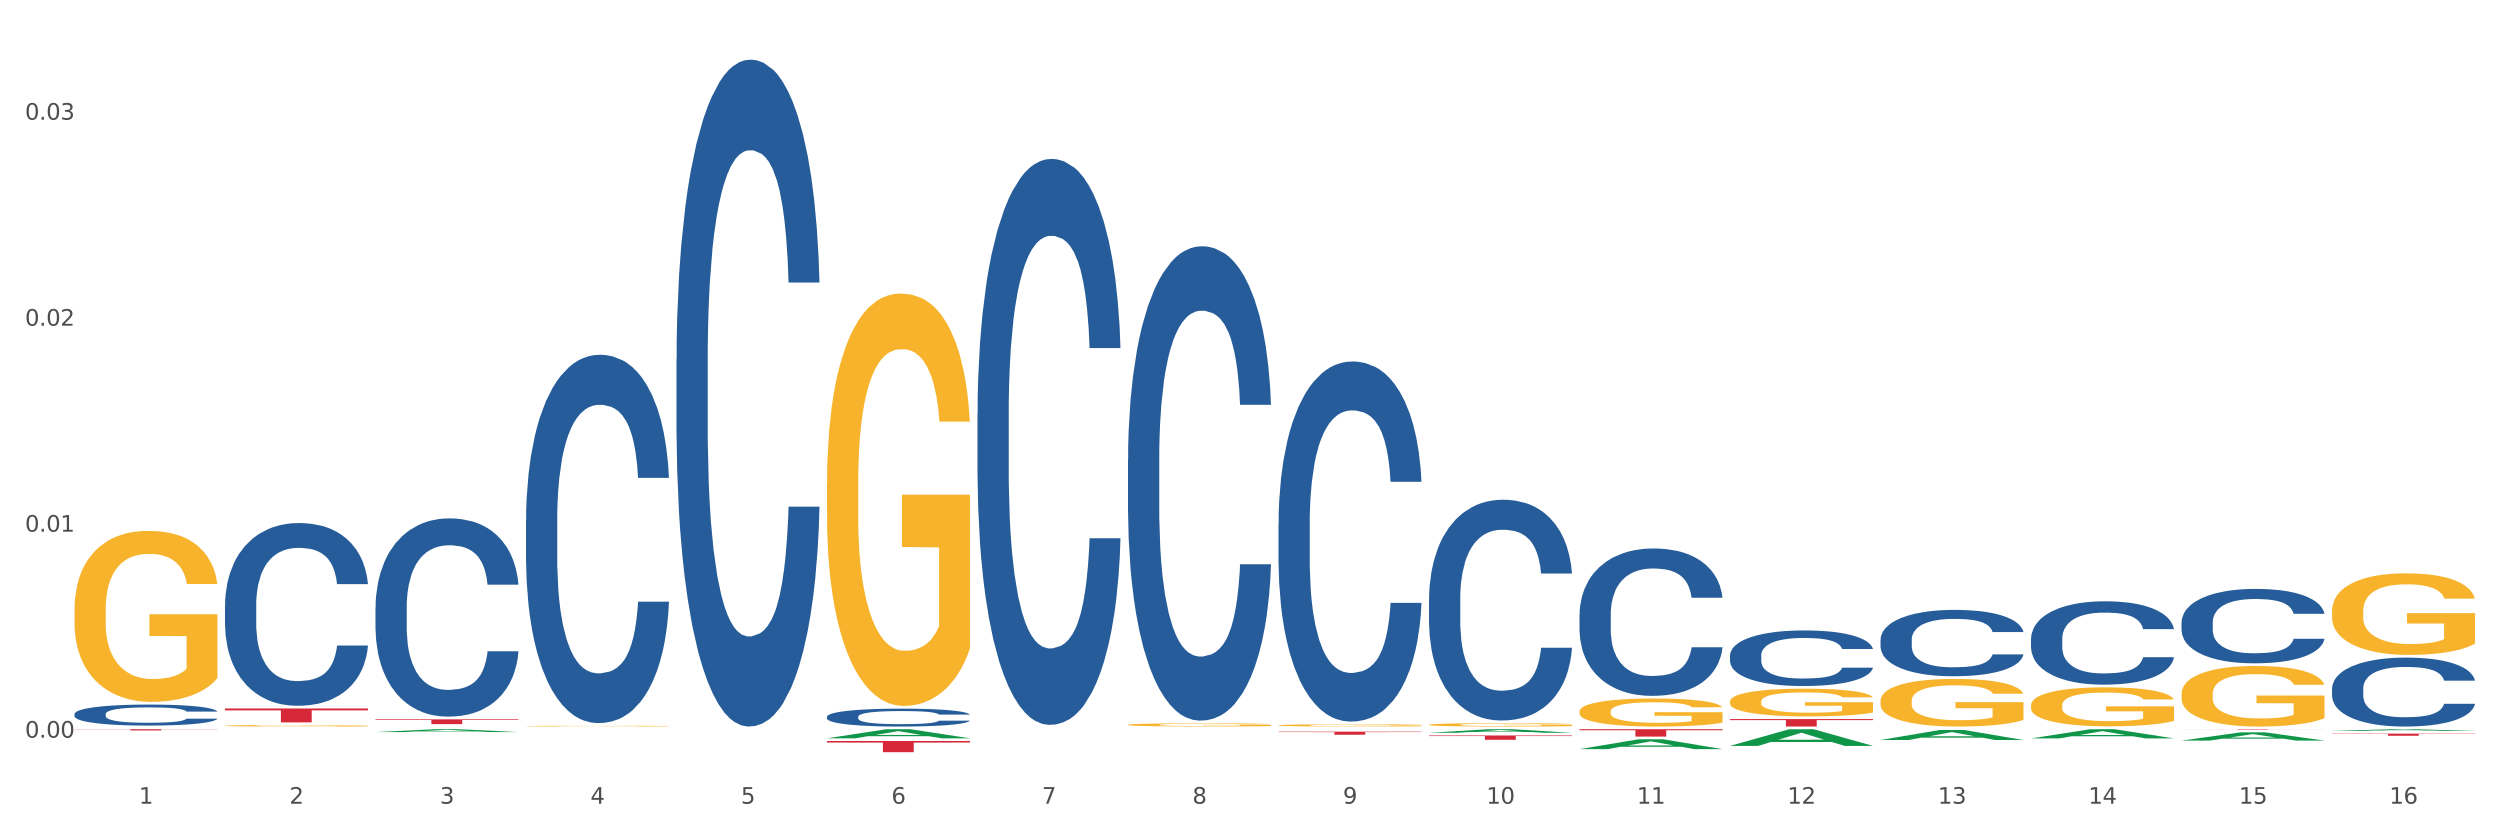 <?xml version="1.0" encoding="utf-8" standalone="no"?>
<!DOCTYPE svg PUBLIC "-//W3C//DTD SVG 1.1//EN"
  "http://www.w3.org/Graphics/SVG/1.1/DTD/svg11.dtd">
<svg xmlns:xlink="http://www.w3.org/1999/xlink" width="1080pt" height="360pt" viewBox="0 0 1080 360" xmlns="http://www.w3.org/2000/svg" version="1.1">
 <rect x="0" y="0" width="1080" height="360" fill="#333333" stroke="none"/>
 <defs>
  <style type="text/css">*{stroke-linejoin: round; stroke-linecap: butt}</style>
 </defs>
 <g id="figure_1">
  <g id="patch_1">
   <path d="M 0 360 
L 1080 360 
L 1080 0 
L 0 0 
z
" style="fill: #ffffff; stroke: #ffffff; stroke-linejoin: miter"/>
  </g>
  <g id="axes_1">
   <g id="matplotlib.axis_1">
    <g id="xtick_1">
     <g id="text_1">
      <!-- 1 -->
      <g style="fill: #4d4d4d" transform="translate(60.004 347.204) scale(0.096 -0.096)">
       <defs>
        <path id="DejaVuSans-31" d="M 794 531 
L 1825 531 
L 1825 4091 
L 703 3866 
L 703 4441 
L 1819 4666 
L 2450 4666 
L 2450 531 
L 3481 531 
L 3481 0 
L 794 0 
L 794 531 
z
" transform="scale(0.016)"/>
       </defs>
       <use xlink:href="#DejaVuSans-31"/>
      </g>
     </g>
    </g>
    <g id="xtick_2">
     <g id="text_2">
      <!-- 2 -->
      <g style="fill: #4d4d4d" transform="translate(125.021 347.204) scale(0.096 -0.096)">
       <defs>
        <path id="DejaVuSans-32" d="M 1228 531 
L 3431 531 
L 3431 0 
L 469 0 
L 469 531 
Q 828 903 1448 1529 
Q 2069 2156 2228 2338 
Q 2531 2678 2651 2914 
Q 2772 3150 2772 3378 
Q 2772 3750 2511 3984 
Q 2250 4219 1831 4219 
Q 1534 4219 1204 4116 
Q 875 4013 500 3803 
L 500 4441 
Q 881 4594 1212 4672 
Q 1544 4750 1819 4750 
Q 2544 4750 2975 4387 
Q 3406 4025 3406 3419 
Q 3406 3131 3298 2873 
Q 3191 2616 2906 2266 
Q 2828 2175 2409 1742 
Q 1991 1309 1228 531 
z
" transform="scale(0.016)"/>
       </defs>
       <use xlink:href="#DejaVuSans-32"/>
      </g>
     </g>
    </g>
    <g id="xtick_3">
     <g id="text_3">
      <!-- 3 -->
      <g style="fill: #4d4d4d" transform="translate(190.039 347.204) scale(0.096 -0.096)">
       <defs>
        <path id="DejaVuSans-33" d="M 2597 2516 
Q 3050 2419 3304 2112 
Q 3559 1806 3559 1356 
Q 3559 666 3084 287 
Q 2609 -91 1734 -91 
Q 1441 -91 1130 -33 
Q 819 25 488 141 
L 488 750 
Q 750 597 1062 519 
Q 1375 441 1716 441 
Q 2309 441 2620 675 
Q 2931 909 2931 1356 
Q 2931 1769 2642 2001 
Q 2353 2234 1838 2234 
L 1294 2234 
L 1294 2753 
L 1863 2753 
Q 2328 2753 2575 2939 
Q 2822 3125 2822 3475 
Q 2822 3834 2567 4026 
Q 2313 4219 1838 4219 
Q 1578 4219 1281 4162 
Q 984 4106 628 3988 
L 628 4550 
Q 988 4650 1302 4700 
Q 1616 4750 1894 4750 
Q 2613 4750 3031 4423 
Q 3450 4097 3450 3541 
Q 3450 3153 3228 2886 
Q 3006 2619 2597 2516 
z
" transform="scale(0.016)"/>
       </defs>
       <use xlink:href="#DejaVuSans-33"/>
      </g>
     </g>
    </g>
    <g id="xtick_4">
     <g id="text_4">
      <!-- 4 -->
      <g style="fill: #4d4d4d" transform="translate(255.056 347.204) scale(0.096 -0.096)">
       <defs>
        <path id="DejaVuSans-34" d="M 2419 4116 
L 825 1625 
L 2419 1625 
L 2419 4116 
z
M 2253 4666 
L 3047 4666 
L 3047 1625 
L 3713 1625 
L 3713 1100 
L 3047 1100 
L 3047 0 
L 2419 0 
L 2419 1100 
L 313 1100 
L 313 1709 
L 2253 4666 
z
" transform="scale(0.016)"/>
       </defs>
       <use xlink:href="#DejaVuSans-34"/>
      </g>
     </g>
    </g>
    <g id="xtick_5">
     <g id="text_5">
      <!-- 5 -->
      <g style="fill: #4d4d4d" transform="translate(320.073 347.204) scale(0.096 -0.096)">
       <defs>
        <path id="DejaVuSans-35" d="M 691 4666 
L 3169 4666 
L 3169 4134 
L 1269 4134 
L 1269 2991 
Q 1406 3038 1543 3061 
Q 1681 3084 1819 3084 
Q 2600 3084 3056 2656 
Q 3513 2228 3513 1497 
Q 3513 744 3044 326 
Q 2575 -91 1722 -91 
Q 1428 -91 1123 -41 
Q 819 9 494 109 
L 494 744 
Q 775 591 1075 516 
Q 1375 441 1709 441 
Q 2250 441 2565 725 
Q 2881 1009 2881 1497 
Q 2881 1984 2565 2268 
Q 2250 2553 1709 2553 
Q 1456 2553 1204 2497 
Q 953 2441 691 2322 
L 691 4666 
z
" transform="scale(0.016)"/>
       </defs>
       <use xlink:href="#DejaVuSans-35"/>
      </g>
     </g>
    </g>
    <g id="xtick_6">
     <g id="text_6">
      <!-- 6 -->
      <g style="fill: #4d4d4d" transform="translate(385.09 347.204) scale(0.096 -0.096)">
       <defs>
        <path id="DejaVuSans-36" d="M 2113 2584 
Q 1688 2584 1439 2293 
Q 1191 2003 1191 1497 
Q 1191 994 1439 701 
Q 1688 409 2113 409 
Q 2538 409 2786 701 
Q 3034 994 3034 1497 
Q 3034 2003 2786 2293 
Q 2538 2584 2113 2584 
z
M 3366 4563 
L 3366 3988 
Q 3128 4100 2886 4159 
Q 2644 4219 2406 4219 
Q 1781 4219 1451 3797 
Q 1122 3375 1075 2522 
Q 1259 2794 1537 2939 
Q 1816 3084 2150 3084 
Q 2853 3084 3261 2657 
Q 3669 2231 3669 1497 
Q 3669 778 3244 343 
Q 2819 -91 2113 -91 
Q 1303 -91 875 529 
Q 447 1150 447 2328 
Q 447 3434 972 4092 
Q 1497 4750 2381 4750 
Q 2619 4750 2861 4703 
Q 3103 4656 3366 4563 
z
" transform="scale(0.016)"/>
       </defs>
       <use xlink:href="#DejaVuSans-36"/>
      </g>
     </g>
    </g>
    <g id="xtick_7">
     <g id="text_7">
      <!-- 7 -->
      <g style="fill: #4d4d4d" transform="translate(450.108 347.204) scale(0.096 -0.096)">
       <defs>
        <path id="DejaVuSans-37" d="M 525 4666 
L 3525 4666 
L 3525 4397 
L 1831 0 
L 1172 0 
L 2766 4134 
L 525 4134 
L 525 4666 
z
" transform="scale(0.016)"/>
       </defs>
       <use xlink:href="#DejaVuSans-37"/>
      </g>
     </g>
    </g>
    <g id="xtick_8">
     <g id="text_8">
      <!-- 8 -->
      <g style="fill: #4d4d4d" transform="translate(515.125 347.204) scale(0.096 -0.096)">
       <defs>
        <path id="DejaVuSans-38" d="M 2034 2216 
Q 1584 2216 1326 1975 
Q 1069 1734 1069 1313 
Q 1069 891 1326 650 
Q 1584 409 2034 409 
Q 2484 409 2743 651 
Q 3003 894 3003 1313 
Q 3003 1734 2745 1975 
Q 2488 2216 2034 2216 
z
M 1403 2484 
Q 997 2584 770 2862 
Q 544 3141 544 3541 
Q 544 4100 942 4425 
Q 1341 4750 2034 4750 
Q 2731 4750 3128 4425 
Q 3525 4100 3525 3541 
Q 3525 3141 3298 2862 
Q 3072 2584 2669 2484 
Q 3125 2378 3379 2068 
Q 3634 1759 3634 1313 
Q 3634 634 3220 271 
Q 2806 -91 2034 -91 
Q 1263 -91 848 271 
Q 434 634 434 1313 
Q 434 1759 690 2068 
Q 947 2378 1403 2484 
z
M 1172 3481 
Q 1172 3119 1398 2916 
Q 1625 2713 2034 2713 
Q 2441 2713 2670 2916 
Q 2900 3119 2900 3481 
Q 2900 3844 2670 4047 
Q 2441 4250 2034 4250 
Q 1625 4250 1398 4047 
Q 1172 3844 1172 3481 
z
" transform="scale(0.016)"/>
       </defs>
       <use xlink:href="#DejaVuSans-38"/>
      </g>
     </g>
    </g>
    <g id="xtick_9">
     <g id="text_9">
      <!-- 9 -->
      <g style="fill: #4d4d4d" transform="translate(580.142 347.204) scale(0.096 -0.096)">
       <defs>
        <path id="DejaVuSans-39" d="M 703 97 
L 703 672 
Q 941 559 1184 500 
Q 1428 441 1663 441 
Q 2288 441 2617 861 
Q 2947 1281 2994 2138 
Q 2813 1869 2534 1725 
Q 2256 1581 1919 1581 
Q 1219 1581 811 2004 
Q 403 2428 403 3163 
Q 403 3881 828 4315 
Q 1253 4750 1959 4750 
Q 2769 4750 3195 4129 
Q 3622 3509 3622 2328 
Q 3622 1225 3098 567 
Q 2575 -91 1691 -91 
Q 1453 -91 1209 -44 
Q 966 3 703 97 
z
M 1959 2075 
Q 2384 2075 2632 2365 
Q 2881 2656 2881 3163 
Q 2881 3666 2632 3958 
Q 2384 4250 1959 4250 
Q 1534 4250 1286 3958 
Q 1038 3666 1038 3163 
Q 1038 2656 1286 2365 
Q 1534 2075 1959 2075 
z
" transform="scale(0.016)"/>
       </defs>
       <use xlink:href="#DejaVuSans-39"/>
      </g>
     </g>
    </g>
    <g id="xtick_10">
     <g id="text_10">
      <!-- 10 -->
      <g style="fill: #4d4d4d" transform="translate(642.105 347.204) scale(0.096 -0.096)">
       <defs>
        <path id="DejaVuSans-30" d="M 2034 4250 
Q 1547 4250 1301 3770 
Q 1056 3291 1056 2328 
Q 1056 1369 1301 889 
Q 1547 409 2034 409 
Q 2525 409 2770 889 
Q 3016 1369 3016 2328 
Q 3016 3291 2770 3770 
Q 2525 4250 2034 4250 
z
M 2034 4750 
Q 2819 4750 3233 4129 
Q 3647 3509 3647 2328 
Q 3647 1150 3233 529 
Q 2819 -91 2034 -91 
Q 1250 -91 836 529 
Q 422 1150 422 2328 
Q 422 3509 836 4129 
Q 1250 4750 2034 4750 
z
" transform="scale(0.016)"/>
       </defs>
       <use xlink:href="#DejaVuSans-31"/>
       <use xlink:href="#DejaVuSans-30" transform="translate(63.623 0)"/>
      </g>
     </g>
    </g>
    <g id="xtick_11">
     <g id="text_11">
      <!-- 11 -->
      <g style="fill: #4d4d4d" transform="translate(707.123 347.204) scale(0.096 -0.096)">
       <use xlink:href="#DejaVuSans-31"/>
       <use xlink:href="#DejaVuSans-31" transform="translate(63.623 0)"/>
      </g>
     </g>
    </g>
    <g id="xtick_12">
     <g id="text_12">
      <!-- 12 -->
      <g style="fill: #4d4d4d" transform="translate(772.14 347.204) scale(0.096 -0.096)">
       <use xlink:href="#DejaVuSans-31"/>
       <use xlink:href="#DejaVuSans-32" transform="translate(63.623 0)"/>
      </g>
     </g>
    </g>
    <g id="xtick_13">
     <g id="text_13">
      <!-- 13 -->
      <g style="fill: #4d4d4d" transform="translate(837.157 347.204) scale(0.096 -0.096)">
       <use xlink:href="#DejaVuSans-31"/>
       <use xlink:href="#DejaVuSans-33" transform="translate(63.623 0)"/>
      </g>
     </g>
    </g>
    <g id="xtick_14">
     <g id="text_14">
      <!-- 14 -->
      <g style="fill: #4d4d4d" transform="translate(902.174 347.204) scale(0.096 -0.096)">
       <use xlink:href="#DejaVuSans-31"/>
       <use xlink:href="#DejaVuSans-34" transform="translate(63.623 0)"/>
      </g>
     </g>
    </g>
    <g id="xtick_15">
     <g id="text_15">
      <!-- 15 -->
      <g style="fill: #4d4d4d" transform="translate(967.192 347.204) scale(0.096 -0.096)">
       <use xlink:href="#DejaVuSans-31"/>
       <use xlink:href="#DejaVuSans-35" transform="translate(63.623 0)"/>
      </g>
     </g>
    </g>
    <g id="xtick_16">
     <g id="text_16">
      <!-- 16 -->
      <g style="fill: #4d4d4d" transform="translate(1032.209 347.204) scale(0.096 -0.096)">
       <use xlink:href="#DejaVuSans-31"/>
       <use xlink:href="#DejaVuSans-36" transform="translate(63.623 0)"/>
      </g>
     </g>
    </g>
    <g id="xtick_17"/>
    <g id="xtick_18"/>
    <g id="xtick_19"/>
    <g id="xtick_20"/>
    <g id="xtick_21"/>
    <g id="xtick_22"/>
    <g id="xtick_23"/>
    <g id="xtick_24"/>
    <g id="xtick_25"/>
    <g id="xtick_26"/>
    <g id="xtick_27"/>
    <g id="xtick_28"/>
    <g id="xtick_29"/>
    <g id="xtick_30"/>
    <g id="xtick_31"/>
   </g>
   <g id="matplotlib.axis_2">
    <g id="ytick_1">
     <g id="text_17">
      <!-- 0.00 -->
      <g style="fill: #4d4d4d" transform="translate(10.8 318.674) scale(0.096 -0.096)">
       <defs>
        <path id="DejaVuSans-2e" d="M 684 794 
L 1344 794 
L 1344 0 
L 684 0 
L 684 794 
z
" transform="scale(0.016)"/>
       </defs>
       <use xlink:href="#DejaVuSans-30"/>
       <use xlink:href="#DejaVuSans-2e" transform="translate(63.623 0)"/>
       <use xlink:href="#DejaVuSans-30" transform="translate(95.41 0)"/>
       <use xlink:href="#DejaVuSans-30" transform="translate(159.033 0)"/>
      </g>
     </g>
    </g>
    <g id="ytick_2">
     <g id="text_18">
      <!-- 0.01 -->
      <g style="fill: #4d4d4d" transform="translate(10.8 229.687) scale(0.096 -0.096)">
       <use xlink:href="#DejaVuSans-30"/>
       <use xlink:href="#DejaVuSans-2e" transform="translate(63.623 0)"/>
       <use xlink:href="#DejaVuSans-30" transform="translate(95.41 0)"/>
       <use xlink:href="#DejaVuSans-31" transform="translate(159.033 0)"/>
      </g>
     </g>
    </g>
    <g id="ytick_3">
     <g id="text_19">
      <!-- 0.02 -->
      <g style="fill: #4d4d4d" transform="translate(10.8 140.7) scale(0.096 -0.096)">
       <use xlink:href="#DejaVuSans-30"/>
       <use xlink:href="#DejaVuSans-2e" transform="translate(63.623 0)"/>
       <use xlink:href="#DejaVuSans-30" transform="translate(95.41 0)"/>
       <use xlink:href="#DejaVuSans-32" transform="translate(159.033 0)"/>
      </g>
     </g>
    </g>
    <g id="ytick_4">
     <g id="text_20">
      <!-- 0.03 -->
      <g style="fill: #4d4d4d" transform="translate(10.8 51.713) scale(0.096 -0.096)">
       <use xlink:href="#DejaVuSans-30"/>
       <use xlink:href="#DejaVuSans-2e" transform="translate(63.623 0)"/>
       <use xlink:href="#DejaVuSans-30" transform="translate(95.41 0)"/>
       <use xlink:href="#DejaVuSans-33" transform="translate(159.033 0)"/>
      </g>
     </g>
    </g>
    <g id="ytick_5"/>
    <g id="ytick_6"/>
    <g id="ytick_7"/>
   </g>
   <g id="PolyCollection_1">
    <path d="M 162.209 316.259 
L 162.273 316.258 
L 187.744 315.028 
L 198.314 315.027 
L 223.976 316.261 
L 211.75 316.261 
L 206.21 315.974 
L 179.912 315.974 
L 179.721 315.978 
L 174.372 316.261 
L 162.209 316.261 
L 162.209 316.259 
L 183.223 315.802 
L 202.899 315.801 
L 193.156 315.29 
L 193.029 315.288 
L 192.902 315.291 
L 183.159 315.801 
L 183.223 315.802 
L 162.209 316.259 
z
" clip-path="url(#p7244d92706)" style="fill: #109648"/>
    <path d="M 32.175 263.476 
L 32.248 263.409 
L 32.248 260.98 
L 32.394 258.888 
L 33.123 253.828 
L 34.217 249.645 
L 35.019 247.419 
L 35.821 245.597 
L 36.769 243.776 
L 37.936 241.887 
L 40.051 239.12 
L 41.363 237.704 
L 42.968 236.219 
L 45.885 234.06 
L 47.999 232.846 
L 50.187 231.834 
L 53.76 230.62 
L 56.094 230.08 
L 58.573 229.675 
L 61.563 229.405 
L 63.824 229.338 
L 68.783 229.54 
L 73.012 230.147 
L 75.054 230.62 
L 77.679 231.429 
L 79.065 231.969 
L 81.326 233.048 
L 83.659 234.465 
L 85.263 235.68 
L 87.67 237.973 
L 89.493 240.267 
L 91.17 243.101 
L 92.045 245.057 
L 92.702 246.879 
L 93.285 248.971 
L 93.868 252.276 
L 80.742 252.276 
L 80.232 249.915 
L 79.43 247.689 
L 78.263 245.53 
L 77.242 244.18 
L 75.492 242.494 
L 73.887 241.414 
L 72.21 240.605 
L 70.168 239.93 
L 68.564 239.593 
L 66.303 239.323 
L 61.855 239.39 
L 58.865 239.93 
L 56.823 240.605 
L 55.511 241.212 
L 54.344 241.887 
L 53.031 242.831 
L 51.5 244.248 
L 50.406 245.53 
L 49.312 247.149 
L 48.437 248.768 
L 47.635 250.657 
L 46.979 252.681 
L 46.468 254.773 
L 46.031 257.336 
L 45.666 261.587 
L 45.666 270.83 
L 45.812 272.921 
L 46.176 275.688 
L 46.614 277.779 
L 47.343 280.275 
L 47.999 281.962 
L 49.239 284.391 
L 50.625 286.415 
L 51.719 287.697 
L 52.812 288.776 
L 54.708 290.26 
L 56.823 291.475 
L 58.646 292.217 
L 61.126 292.892 
L 62.803 293.162 
L 64.261 293.296 
L 67.835 293.296 
L 70.387 293.094 
L 73.231 292.622 
L 75.419 292.015 
L 77.242 291.272 
L 79.284 290.058 
L 80.596 288.911 
L 80.596 274.81 
L 64.553 274.743 
L 64.553 265.365 
L 93.941 265.365 
L 93.941 292.892 
L 92.702 294.308 
L 91.316 295.59 
L 89.858 296.737 
L 87.67 298.154 
L 85.045 299.503 
L 82.711 300.448 
L 80.232 301.258 
L 77.315 302 
L 73.523 302.674 
L 71.189 302.944 
L 68.272 303.147 
L 64.845 303.214 
L 61.855 303.079 
L 58.938 302.742 
L 55.875 302.135 
L 52.885 301.258 
L 50.625 300.38 
L 48.364 299.301 
L 45.958 297.884 
L 44.062 296.535 
L 42.603 295.32 
L 40.999 293.769 
L 39.249 291.745 
L 37.936 289.923 
L 36.769 288.034 
L 35.529 285.605 
L 34.654 283.514 
L 33.779 280.883 
L 33.269 278.926 
L 32.685 275.89 
L 32.248 271.64 
L 32.175 263.476 
z
" clip-path="url(#p7244d92706)" style="fill: #f7b32b"/>
    <path d="M 1007.434 316.935 
L 1069.2 316.935 
L 1069.2 317.062 
L 1044.903 317.063 
L 1044.903 317.85 
L 1031.584 317.85 
L 1031.584 317.063 
L 1007.434 317.062 
L 1007.434 316.936 
L 1007.434 316.935 
z
" clip-path="url(#p7244d92706)" style="fill: #d62839"/>
    <path d="M 942.416 315.027 
L 1004.183 315.027 
L 1004.183 315.053 
L 979.886 315.053 
L 979.886 315.215 
L 966.567 315.215 
L 966.567 315.053 
L 942.416 315.053 
L 942.416 315.027 
L 942.416 315.027 
z
" clip-path="url(#p7244d92706)" style="fill: #d62839"/>
    <path d="M 747.365 310.639 
L 809.131 310.639 
L 809.131 311.088 
L 784.834 311.091 
L 784.834 313.87 
L 771.515 313.87 
L 771.515 311.091 
L 747.365 311.088 
L 747.365 310.642 
L 747.365 310.639 
z
" clip-path="url(#p7244d92706)" style="fill: #d62839"/>
    <path d="M 682.347 315.027 
L 744.114 315.027 
L 744.114 315.468 
L 719.817 315.471 
L 719.817 318.204 
L 706.498 318.204 
L 706.498 315.471 
L 682.347 315.468 
L 682.347 315.03 
L 682.347 315.027 
z
" clip-path="url(#p7244d92706)" style="fill: #d62839"/>
    <path d="M 617.33 317.728 
L 679.097 317.728 
L 679.097 317.985 
L 654.8 317.987 
L 654.8 319.58 
L 641.481 319.58 
L 641.481 317.987 
L 617.33 317.985 
L 617.33 317.729 
L 617.33 317.728 
z
" clip-path="url(#p7244d92706)" style="fill: #d62839"/>
    <path d="M 552.313 316.083 
L 614.079 316.083 
L 614.079 316.266 
L 589.783 316.268 
L 589.783 317.406 
L 576.463 317.406 
L 576.463 316.268 
L 552.313 316.266 
L 552.313 316.084 
L 552.313 316.083 
z
" clip-path="url(#p7244d92706)" style="fill: #d62839"/>
    <path d="M 357.261 320.116 
L 419.028 320.116 
L 419.028 320.787 
L 394.731 320.792 
L 394.731 324.95 
L 381.412 324.95 
L 381.412 320.792 
L 357.261 320.787 
L 357.261 320.12 
L 357.261 320.116 
z
" clip-path="url(#p7244d92706)" style="fill: #d62839"/>
    <path d="M 162.209 310.744 
L 223.976 310.744 
L 223.976 311.033 
L 199.679 311.035 
L 199.679 312.826 
L 186.36 312.826 
L 186.36 311.035 
L 162.209 311.033 
L 162.209 310.746 
L 162.209 310.744 
z
" clip-path="url(#p7244d92706)" style="fill: #d62839"/>
    <path d="M 97.192 306.05 
L 158.959 306.05 
L 158.959 306.885 
L 134.662 306.891 
L 134.662 312.062 
L 121.343 312.062 
L 121.343 306.891 
L 97.192 306.885 
L 97.192 306.055 
L 97.192 306.05 
z
" clip-path="url(#p7244d92706)" style="fill: #d62839"/>
    <path d="M 32.175 315.027 
L 93.941 315.027 
L 93.941 315.101 
L 69.645 315.101 
L 69.645 315.56 
L 56.325 315.56 
L 56.325 315.101 
L 32.175 315.101 
L 32.175 315.027 
L 32.175 315.027 
z
" clip-path="url(#p7244d92706)" style="fill: #d62839"/>
    <path d="M 1007.434 297.468 
L 1007.507 297.44 
L 1007.507 296.679 
L 1007.726 295.645 
L 1008.529 293.741 
L 1009.551 292.299 
L 1011.303 290.613 
L 1012.252 289.906 
L 1013.493 289.117 
L 1016.049 287.838 
L 1018.969 286.75 
L 1021.013 286.152 
L 1022.547 285.771 
L 1025.978 285.091 
L 1027.949 284.792 
L 1029.994 284.547 
L 1031.746 284.384 
L 1034.666 284.193 
L 1037.003 284.112 
L 1039.704 284.085 
L 1041.967 284.112 
L 1044.961 284.221 
L 1049.341 284.547 
L 1051.021 284.737 
L 1053.284 285.064 
L 1055.62 285.499 
L 1057.518 285.934 
L 1059.709 286.56 
L 1061.972 287.376 
L 1064.162 288.41 
L 1065.696 289.362 
L 1066.937 290.368 
L 1068.032 291.592 
L 1068.835 292.925 
L 1069.2 294.04 
L 1055.839 294.04 
L 1055.474 293.034 
L 1054.744 291.946 
L 1054.014 291.211 
L 1053.211 290.613 
L 1051.97 289.933 
L 1050.875 289.498 
L 1049.049 288.981 
L 1047.37 288.654 
L 1045.983 288.464 
L 1044.304 288.301 
L 1040.726 288.138 
L 1038.171 288.138 
L 1036.565 288.192 
L 1034.593 288.328 
L 1032.914 288.518 
L 1030.943 288.845 
L 1029.41 289.198 
L 1027.876 289.661 
L 1027 289.987 
L 1025.686 290.586 
L 1024.81 291.075 
L 1023.642 291.919 
L 1022.985 292.517 
L 1021.817 294.067 
L 1021.306 295.21 
L 1021.086 295.999 
L 1020.94 296.869 
L 1020.94 301.112 
L 1021.379 303.017 
L 1021.744 303.833 
L 1022.328 304.757 
L 1023.423 305.954 
L 1025.029 307.124 
L 1026.708 307.967 
L 1028.095 308.484 
L 1029.41 308.865 
L 1030.724 309.164 
L 1032.33 309.436 
L 1033.644 309.599 
L 1035.615 309.762 
L 1037.952 309.844 
L 1039.777 309.844 
L 1043.501 309.708 
L 1045.18 309.572 
L 1046.786 309.382 
L 1048.538 309.082 
L 1049.925 308.756 
L 1050.728 308.511 
L 1052.043 307.994 
L 1053.065 307.45 
L 1053.941 306.825 
L 1054.525 306.281 
L 1055.182 305.465 
L 1055.693 304.54 
L 1055.839 304.05 
L 1069.2 304.05 
L 1068.908 305.029 
L 1068.397 305.981 
L 1067.375 307.26 
L 1066.572 307.994 
L 1065.33 308.892 
L 1064.016 309.654 
L 1062.191 310.497 
L 1060.512 311.122 
L 1058.76 311.666 
L 1056.861 312.156 
L 1053.43 312.836 
L 1052.189 313.026 
L 1049.56 313.353 
L 1047.516 313.543 
L 1044.523 313.734 
L 1041.456 313.842 
L 1038.244 313.87 
L 1035.396 313.815 
L 1032.257 313.652 
L 1030.286 313.489 
L 1028.095 313.244 
L 1025.54 312.863 
L 1023.131 312.401 
L 1020.867 311.857 
L 1018.75 311.231 
L 1016.779 310.524 
L 1014.224 309.354 
L 1012.325 308.212 
L 1010.938 307.151 
L 1009.989 306.253 
L 1009.04 305.111 
L 1008.529 304.322 
L 1007.726 302.418 
L 1007.434 300.65 
L 1007.434 297.468 
z
" clip-path="url(#p7244d92706)" style="fill: #255c99"/>
    <path d="M 942.416 268.851 
L 942.489 268.821 
L 942.489 267.999 
L 942.708 266.883 
L 943.512 264.828 
L 944.534 263.272 
L 946.286 261.452 
L 947.235 260.689 
L 948.476 259.837 
L 951.032 258.457 
L 953.952 257.283 
L 955.996 256.637 
L 957.529 256.226 
L 960.961 255.492 
L 962.932 255.169 
L 964.976 254.905 
L 966.729 254.729 
L 969.649 254.523 
L 971.985 254.435 
L 974.687 254.406 
L 976.95 254.435 
L 979.943 254.552 
L 984.324 254.905 
L 986.003 255.11 
L 988.267 255.463 
L 990.603 255.932 
L 992.501 256.402 
L 994.691 257.077 
L 996.955 257.958 
L 999.145 259.074 
L 1000.678 260.101 
L 1001.919 261.188 
L 1003.015 262.509 
L 1003.818 263.947 
L 1004.183 265.151 
L 990.822 265.151 
L 990.457 264.065 
L 989.727 262.891 
L 988.997 262.098 
L 988.194 261.452 
L 986.952 260.718 
L 985.857 260.248 
L 984.032 259.69 
L 982.353 259.338 
L 980.966 259.132 
L 979.286 258.956 
L 975.709 258.78 
L 973.154 258.78 
L 971.547 258.839 
L 969.576 258.986 
L 967.897 259.191 
L 965.926 259.544 
L 964.392 259.925 
L 962.859 260.424 
L 961.983 260.777 
L 960.669 261.423 
L 959.793 261.951 
L 958.625 262.861 
L 957.967 263.507 
L 956.799 265.181 
L 956.288 266.414 
L 956.069 267.265 
L 955.923 268.205 
L 955.923 272.785 
L 956.361 274.84 
L 956.726 275.721 
L 957.31 276.719 
L 958.406 278.011 
L 960.012 279.273 
L 961.691 280.183 
L 963.078 280.741 
L 964.392 281.152 
L 965.707 281.475 
L 967.313 281.769 
L 968.627 281.945 
L 970.598 282.121 
L 972.935 282.209 
L 974.76 282.209 
L 978.483 282.062 
L 980.163 281.916 
L 981.769 281.71 
L 983.521 281.387 
L 984.908 281.035 
L 985.711 280.771 
L 987.025 280.213 
L 988.048 279.626 
L 988.924 278.95 
L 989.508 278.363 
L 990.165 277.482 
L 990.676 276.484 
L 990.822 275.956 
L 1004.183 275.956 
L 1003.891 277.013 
L 1003.38 278.04 
L 1002.358 279.42 
L 1001.554 280.213 
L 1000.313 281.182 
L 998.999 282.004 
L 997.174 282.914 
L 995.495 283.589 
L 993.742 284.176 
L 991.844 284.705 
L 988.413 285.439 
L 987.171 285.644 
L 984.543 285.997 
L 982.499 286.202 
L 979.505 286.408 
L 976.439 286.525 
L 973.227 286.554 
L 970.379 286.496 
L 967.24 286.32 
L 965.268 286.143 
L 963.078 285.879 
L 960.523 285.468 
L 958.114 284.969 
L 955.85 284.382 
L 953.733 283.707 
L 951.762 282.943 
L 949.206 281.681 
L 947.308 280.448 
L 945.921 279.303 
L 944.972 278.334 
L 944.023 277.101 
L 943.512 276.249 
L 942.708 274.194 
L 942.416 272.286 
L 942.416 268.851 
z
" clip-path="url(#p7244d92706)" style="fill: #255c99"/>
    <path d="M 877.399 275.942 
L 877.472 275.91 
L 877.472 274.988 
L 877.691 273.738 
L 878.494 271.436 
L 879.516 269.692 
L 881.269 267.653 
L 882.218 266.797 
L 883.459 265.843 
L 886.014 264.297 
L 888.935 262.982 
L 890.979 262.258 
L 892.512 261.797 
L 895.944 260.975 
L 897.915 260.613 
L 899.959 260.317 
L 901.711 260.12 
L 904.632 259.889 
L 906.968 259.791 
L 909.67 259.758 
L 911.933 259.791 
L 914.926 259.922 
L 919.307 260.317 
L 920.986 260.547 
L 923.249 260.942 
L 925.586 261.468 
L 927.484 261.995 
L 929.674 262.751 
L 931.938 263.738 
L 934.128 264.988 
L 935.661 266.139 
L 936.902 267.357 
L 937.997 268.837 
L 938.8 270.449 
L 939.166 271.798 
L 925.805 271.798 
L 925.44 270.58 
L 924.71 269.265 
L 923.979 268.376 
L 923.176 267.653 
L 921.935 266.83 
L 920.84 266.304 
L 919.015 265.679 
L 917.336 265.284 
L 915.948 265.054 
L 914.269 264.857 
L 910.692 264.659 
L 908.136 264.659 
L 906.53 264.725 
L 904.559 264.889 
L 902.88 265.12 
L 900.908 265.514 
L 899.375 265.942 
L 897.842 266.501 
L 896.966 266.896 
L 895.652 267.62 
L 894.775 268.212 
L 893.607 269.232 
L 892.95 269.955 
L 891.782 271.83 
L 891.271 273.212 
L 891.052 274.166 
L 890.906 275.219 
L 890.906 280.35 
L 891.344 282.653 
L 891.709 283.64 
L 892.293 284.759 
L 893.388 286.206 
L 894.995 287.62 
L 896.674 288.64 
L 898.061 289.265 
L 899.375 289.726 
L 900.689 290.088 
L 902.296 290.417 
L 903.61 290.614 
L 905.581 290.811 
L 907.917 290.91 
L 909.743 290.91 
L 913.466 290.746 
L 915.145 290.581 
L 916.751 290.351 
L 918.504 289.989 
L 919.891 289.594 
L 920.694 289.298 
L 922.008 288.673 
L 923.03 288.015 
L 923.906 287.259 
L 924.491 286.601 
L 925.148 285.614 
L 925.659 284.495 
L 925.805 283.903 
L 939.166 283.903 
L 938.873 285.087 
L 938.362 286.239 
L 937.34 287.785 
L 936.537 288.673 
L 935.296 289.759 
L 933.982 290.68 
L 932.157 291.7 
L 930.477 292.456 
L 928.725 293.114 
L 926.827 293.706 
L 923.395 294.529 
L 922.154 294.759 
L 919.526 295.154 
L 917.482 295.384 
L 914.488 295.614 
L 911.422 295.746 
L 908.209 295.779 
L 905.362 295.713 
L 902.223 295.515 
L 900.251 295.318 
L 898.061 295.022 
L 895.506 294.561 
L 893.096 294.002 
L 890.833 293.344 
L 888.716 292.588 
L 886.744 291.732 
L 884.189 290.318 
L 882.291 288.936 
L 880.904 287.653 
L 879.954 286.568 
L 879.005 285.186 
L 878.494 284.232 
L 877.691 281.929 
L 877.399 279.791 
L 877.399 275.942 
z
" clip-path="url(#p7244d92706)" style="fill: #255c99"/>
    <path d="M 812.382 276.351 
L 812.455 276.325 
L 812.455 275.592 
L 812.674 274.597 
L 813.477 272.764 
L 814.499 271.377 
L 816.251 269.753 
L 817.201 269.073 
L 818.442 268.313 
L 820.997 267.083 
L 823.917 266.035 
L 825.962 265.459 
L 827.495 265.093 
L 830.926 264.438 
L 832.898 264.15 
L 834.942 263.915 
L 836.694 263.758 
L 839.615 263.574 
L 841.951 263.496 
L 844.652 263.47 
L 846.916 263.496 
L 849.909 263.601 
L 854.29 263.915 
L 855.969 264.098 
L 858.232 264.412 
L 860.568 264.831 
L 862.467 265.25 
L 864.657 265.852 
L 866.92 266.638 
L 869.111 267.633 
L 870.644 268.549 
L 871.885 269.518 
L 872.98 270.696 
L 873.783 271.979 
L 874.148 273.052 
L 860.787 273.052 
L 860.422 272.083 
L 859.692 271.036 
L 858.962 270.329 
L 858.159 269.753 
L 856.918 269.099 
L 855.823 268.68 
L 853.998 268.182 
L 852.318 267.868 
L 850.931 267.685 
L 849.252 267.528 
L 845.674 267.371 
L 843.119 267.371 
L 841.513 267.423 
L 839.542 267.554 
L 837.862 267.737 
L 835.891 268.051 
L 834.358 268.392 
L 832.825 268.837 
L 831.949 269.151 
L 830.634 269.727 
L 829.758 270.198 
L 828.59 271.01 
L 827.933 271.586 
L 826.765 273.078 
L 826.254 274.178 
L 826.035 274.937 
L 825.889 275.775 
L 825.889 279.859 
L 826.327 281.692 
L 826.692 282.478 
L 827.276 283.368 
L 828.371 284.52 
L 829.977 285.646 
L 831.657 286.457 
L 833.044 286.955 
L 834.358 287.321 
L 835.672 287.609 
L 837.278 287.871 
L 838.592 288.028 
L 840.564 288.185 
L 842.9 288.264 
L 844.725 288.264 
L 848.449 288.133 
L 850.128 288.002 
L 851.734 287.819 
L 853.486 287.531 
L 854.874 287.216 
L 855.677 286.981 
L 856.991 286.483 
L 858.013 285.96 
L 858.889 285.358 
L 859.473 284.834 
L 860.13 284.048 
L 860.641 283.158 
L 860.787 282.687 
L 874.148 282.687 
L 873.856 283.63 
L 873.345 284.546 
L 872.323 285.776 
L 871.52 286.483 
L 870.279 287.347 
L 868.965 288.08 
L 867.139 288.892 
L 865.46 289.494 
L 863.708 290.018 
L 861.81 290.489 
L 858.378 291.144 
L 857.137 291.327 
L 854.509 291.641 
L 852.464 291.824 
L 849.471 292.008 
L 846.405 292.112 
L 843.192 292.139 
L 840.345 292.086 
L 837.205 291.929 
L 835.234 291.772 
L 833.044 291.536 
L 830.488 291.17 
L 828.079 290.725 
L 825.816 290.201 
L 823.698 289.599 
L 821.727 288.918 
L 819.172 287.792 
L 817.274 286.693 
L 815.886 285.672 
L 814.937 284.808 
L 813.988 283.708 
L 813.477 282.949 
L 812.674 281.116 
L 812.382 279.414 
L 812.382 276.351 
z
" clip-path="url(#p7244d92706)" style="fill: #255c99"/>
    <path d="M 747.365 283.138 
L 747.438 283.116 
L 747.438 282.502 
L 747.657 281.669 
L 748.46 280.133 
L 749.482 278.971 
L 751.234 277.611 
L 752.183 277.041 
L 753.424 276.405 
L 755.98 275.374 
L 758.9 274.496 
L 760.944 274.014 
L 762.478 273.707 
L 765.909 273.158 
L 767.88 272.917 
L 769.925 272.72 
L 771.677 272.588 
L 774.597 272.435 
L 776.934 272.369 
L 779.635 272.347 
L 781.898 272.369 
L 784.892 272.456 
L 789.272 272.72 
L 790.952 272.873 
L 793.215 273.136 
L 795.551 273.487 
L 797.449 273.838 
L 799.64 274.343 
L 801.903 275.001 
L 804.093 275.834 
L 805.627 276.602 
L 806.868 277.413 
L 807.963 278.4 
L 808.766 279.475 
L 809.131 280.374 
L 795.77 280.374 
L 795.405 279.563 
L 794.675 278.686 
L 793.945 278.093 
L 793.142 277.611 
L 791.901 277.063 
L 790.806 276.712 
L 788.98 276.295 
L 787.301 276.032 
L 785.914 275.878 
L 784.235 275.747 
L 780.657 275.615 
L 778.102 275.615 
L 776.496 275.659 
L 774.524 275.768 
L 772.845 275.922 
L 770.874 276.185 
L 769.341 276.47 
L 767.807 276.843 
L 766.931 277.106 
L 765.617 277.589 
L 764.741 277.984 
L 763.573 278.664 
L 762.916 279.146 
L 761.748 280.396 
L 761.237 281.318 
L 761.018 281.954 
L 760.871 282.656 
L 760.871 286.077 
L 761.31 287.613 
L 761.675 288.271 
L 762.259 289.016 
L 763.354 289.981 
L 764.96 290.925 
L 766.639 291.604 
L 768.026 292.021 
L 769.341 292.328 
L 770.655 292.57 
L 772.261 292.789 
L 773.575 292.921 
L 775.546 293.052 
L 777.883 293.118 
L 779.708 293.118 
L 783.432 293.008 
L 785.111 292.899 
L 786.717 292.745 
L 788.469 292.504 
L 789.856 292.241 
L 790.66 292.043 
L 791.974 291.626 
L 792.996 291.188 
L 793.872 290.683 
L 794.456 290.245 
L 795.113 289.587 
L 795.624 288.841 
L 795.77 288.446 
L 809.131 288.446 
L 808.839 289.236 
L 808.328 290.003 
L 807.306 291.034 
L 806.503 291.626 
L 805.262 292.35 
L 803.947 292.964 
L 802.122 293.644 
L 800.443 294.149 
L 798.691 294.587 
L 796.792 294.982 
L 793.361 295.531 
L 792.12 295.684 
L 789.491 295.947 
L 787.447 296.101 
L 784.454 296.254 
L 781.387 296.342 
L 778.175 296.364 
L 775.327 296.32 
L 772.188 296.189 
L 770.217 296.057 
L 768.026 295.86 
L 765.471 295.553 
L 763.062 295.18 
L 760.798 294.741 
L 758.681 294.237 
L 756.71 293.666 
L 754.155 292.723 
L 752.256 291.802 
L 750.869 290.946 
L 749.92 290.223 
L 748.971 289.301 
L 748.46 288.665 
L 747.657 287.13 
L 747.365 285.704 
L 747.365 283.138 
z
" clip-path="url(#p7244d92706)" style="fill: #255c99"/>
    <path d="M 682.347 265.549 
L 682.42 265.491 
L 682.42 263.863 
L 682.639 261.653 
L 683.443 257.583 
L 684.465 254.501 
L 686.217 250.896 
L 687.166 249.384 
L 688.407 247.698 
L 690.963 244.965 
L 693.883 242.639 
L 695.927 241.359 
L 697.46 240.545 
L 700.892 239.092 
L 702.863 238.452 
L 704.907 237.929 
L 706.66 237.58 
L 709.58 237.173 
L 711.916 236.998 
L 714.618 236.94 
L 716.881 236.998 
L 719.875 237.231 
L 724.255 237.929 
L 725.934 238.336 
L 728.198 239.033 
L 730.534 239.964 
L 732.432 240.894 
L 734.623 242.232 
L 736.886 243.976 
L 739.076 246.186 
L 740.609 248.221 
L 741.85 250.372 
L 742.946 252.989 
L 743.749 255.838 
L 744.114 258.223 
L 730.753 258.223 
L 730.388 256.071 
L 729.658 253.745 
L 728.928 252.175 
L 728.125 250.896 
L 726.883 249.442 
L 725.788 248.512 
L 723.963 247.407 
L 722.284 246.709 
L 720.897 246.302 
L 719.217 245.953 
L 715.64 245.604 
L 713.085 245.604 
L 711.478 245.721 
L 709.507 246.011 
L 707.828 246.418 
L 705.857 247.116 
L 704.323 247.872 
L 702.79 248.861 
L 701.914 249.558 
L 700.6 250.838 
L 699.724 251.884 
L 698.556 253.687 
L 697.899 254.966 
L 696.73 258.281 
L 696.219 260.723 
L 696 262.409 
L 695.854 264.27 
L 695.854 273.341 
L 696.292 277.412 
L 696.657 279.156 
L 697.241 281.133 
L 698.337 283.692 
L 699.943 286.192 
L 701.622 287.995 
L 703.009 289.1 
L 704.323 289.914 
L 705.638 290.553 
L 707.244 291.135 
L 708.558 291.484 
L 710.529 291.833 
L 712.866 292.007 
L 714.691 292.007 
L 718.414 291.716 
L 720.094 291.426 
L 721.7 291.018 
L 723.452 290.379 
L 724.839 289.681 
L 725.642 289.158 
L 726.956 288.053 
L 727.979 286.89 
L 728.855 285.552 
L 729.439 284.39 
L 730.096 282.645 
L 730.607 280.668 
L 730.753 279.621 
L 744.114 279.621 
L 743.822 281.715 
L 743.311 283.75 
L 742.289 286.483 
L 741.485 288.053 
L 740.244 289.972 
L 738.93 291.6 
L 737.105 293.403 
L 735.426 294.74 
L 733.673 295.903 
L 731.775 296.95 
L 728.344 298.403 
L 727.102 298.81 
L 724.474 299.508 
L 722.43 299.915 
L 719.436 300.322 
L 716.37 300.555 
L 713.158 300.613 
L 710.31 300.497 
L 707.171 300.148 
L 705.2 299.799 
L 703.009 299.276 
L 700.454 298.462 
L 698.045 297.473 
L 695.781 296.31 
L 693.664 294.973 
L 691.693 293.461 
L 689.137 290.96 
L 687.239 288.518 
L 685.852 286.25 
L 684.903 284.331 
L 683.954 281.889 
L 683.443 280.203 
L 682.639 276.132 
L 682.347 272.353 
L 682.347 265.549 
z
" clip-path="url(#p7244d92706)" style="fill: #255c99"/>
    <path d="M 617.33 258.739 
L 617.403 258.652 
L 617.403 256.213 
L 617.622 252.903 
L 618.425 246.806 
L 619.447 242.189 
L 621.2 236.789 
L 622.149 234.524 
L 623.39 231.998 
L 625.945 227.905 
L 628.866 224.42 
L 630.91 222.504 
L 632.443 221.285 
L 635.875 219.107 
L 637.846 218.149 
L 639.89 217.365 
L 641.642 216.843 
L 644.563 216.233 
L 646.899 215.972 
L 649.601 215.884 
L 651.864 215.972 
L 654.857 216.32 
L 659.238 217.365 
L 660.917 217.975 
L 663.18 219.02 
L 665.517 220.414 
L 667.415 221.807 
L 669.605 223.811 
L 671.869 226.424 
L 674.059 229.734 
L 675.592 232.782 
L 676.833 236.005 
L 677.928 239.925 
L 678.732 244.193 
L 679.097 247.764 
L 665.736 247.764 
L 665.371 244.541 
L 664.641 241.057 
L 663.91 238.705 
L 663.107 236.789 
L 661.866 234.611 
L 660.771 233.218 
L 658.946 231.563 
L 657.267 230.518 
L 655.879 229.908 
L 654.2 229.385 
L 650.623 228.863 
L 648.067 228.863 
L 646.461 229.037 
L 644.49 229.472 
L 642.811 230.082 
L 640.839 231.127 
L 639.306 232.26 
L 637.773 233.74 
L 636.897 234.786 
L 635.583 236.702 
L 634.707 238.27 
L 633.538 240.97 
L 632.881 242.886 
L 631.713 247.851 
L 631.202 251.509 
L 630.983 254.035 
L 630.837 256.822 
L 630.837 270.41 
L 631.275 276.508 
L 631.64 279.121 
L 632.224 282.082 
L 633.319 285.915 
L 634.926 289.66 
L 636.605 292.36 
L 637.992 294.015 
L 639.306 295.235 
L 640.62 296.193 
L 642.227 297.064 
L 643.541 297.586 
L 645.512 298.109 
L 647.848 298.37 
L 649.674 298.37 
L 653.397 297.935 
L 655.076 297.499 
L 656.683 296.889 
L 658.435 295.931 
L 659.822 294.886 
L 660.625 294.102 
L 661.939 292.447 
L 662.961 290.705 
L 663.837 288.702 
L 664.422 286.96 
L 665.079 284.347 
L 665.59 281.385 
L 665.736 279.817 
L 679.097 279.817 
L 678.805 282.953 
L 678.293 286.002 
L 677.271 290.095 
L 676.468 292.447 
L 675.227 295.322 
L 673.913 297.76 
L 672.088 300.461 
L 670.408 302.464 
L 668.656 304.206 
L 666.758 305.774 
L 663.326 307.951 
L 662.085 308.561 
L 659.457 309.606 
L 657.413 310.216 
L 654.419 310.826 
L 651.353 311.174 
L 648.14 311.261 
L 645.293 311.087 
L 642.154 310.565 
L 640.182 310.042 
L 637.992 309.258 
L 635.437 308.039 
L 633.027 306.558 
L 630.764 304.816 
L 628.647 302.812 
L 626.675 300.548 
L 624.12 296.802 
L 622.222 293.144 
L 620.835 289.747 
L 619.886 286.873 
L 618.936 283.214 
L 618.425 280.688 
L 617.622 274.591 
L 617.33 268.93 
L 617.33 258.739 
z
" clip-path="url(#p7244d92706)" style="fill: #255c99"/>
    <path d="M 552.313 226.053 
L 552.386 225.911 
L 552.386 221.933 
L 552.605 216.534 
L 553.408 206.589 
L 554.43 199.058 
L 556.182 190.25 
L 557.132 186.555 
L 558.373 182.435 
L 560.928 175.757 
L 563.848 170.074 
L 565.893 166.949 
L 567.426 164.959 
L 570.857 161.407 
L 572.829 159.845 
L 574.873 158.566 
L 576.625 157.713 
L 579.546 156.719 
L 581.882 156.293 
L 584.583 156.151 
L 586.847 156.293 
L 589.84 156.861 
L 594.221 158.566 
L 595.9 159.56 
L 598.163 161.265 
L 600.499 163.539 
L 602.398 165.812 
L 604.588 169.08 
L 606.851 173.342 
L 609.042 178.741 
L 610.575 183.714 
L 611.816 188.971 
L 612.911 195.364 
L 613.714 202.326 
L 614.079 208.151 
L 600.718 208.151 
L 600.353 202.895 
L 599.623 197.211 
L 598.893 193.375 
L 598.09 190.25 
L 596.849 186.698 
L 595.754 184.424 
L 593.929 181.725 
L 592.249 180.02 
L 590.862 179.025 
L 589.183 178.173 
L 585.605 177.32 
L 583.05 177.32 
L 581.444 177.604 
L 579.473 178.315 
L 577.793 179.309 
L 575.822 181.014 
L 574.289 182.861 
L 572.756 185.277 
L 571.88 186.982 
L 570.565 190.107 
L 569.689 192.665 
L 568.521 197.069 
L 567.864 200.195 
L 566.696 208.294 
L 566.185 214.261 
L 565.966 218.381 
L 565.82 222.928 
L 565.82 245.092 
L 566.258 255.038 
L 566.623 259.3 
L 567.207 264.131 
L 568.302 270.382 
L 569.908 276.492 
L 571.588 280.896 
L 572.975 283.595 
L 574.289 285.585 
L 575.603 287.147 
L 577.209 288.568 
L 578.523 289.421 
L 580.495 290.273 
L 582.831 290.699 
L 584.656 290.699 
L 588.38 289.989 
L 590.059 289.279 
L 591.665 288.284 
L 593.418 286.721 
L 594.805 285.016 
L 595.608 283.738 
L 596.922 281.038 
L 597.944 278.196 
L 598.82 274.929 
L 599.404 272.087 
L 600.061 267.825 
L 600.572 262.994 
L 600.718 260.437 
L 614.079 260.437 
L 613.787 265.551 
L 613.276 270.524 
L 612.254 277.202 
L 611.451 281.038 
L 610.21 285.727 
L 608.896 289.705 
L 607.07 294.109 
L 605.391 297.377 
L 603.639 300.219 
L 601.741 302.776 
L 598.309 306.328 
L 597.068 307.323 
L 594.44 309.028 
L 592.395 310.022 
L 589.402 311.017 
L 586.336 311.585 
L 583.123 311.727 
L 580.276 311.443 
L 577.136 310.591 
L 575.165 309.738 
L 572.975 308.459 
L 570.419 306.47 
L 568.01 304.055 
L 565.747 301.213 
L 563.629 297.945 
L 561.658 294.251 
L 559.103 288.142 
L 557.205 282.175 
L 555.817 276.634 
L 554.868 271.945 
L 553.919 265.978 
L 553.408 261.857 
L 552.605 251.912 
L 552.313 242.677 
L 552.313 226.053 
z
" clip-path="url(#p7244d92706)" style="fill: #255c99"/>
    <path d="M 487.296 198.458 
L 487.369 198.271 
L 487.369 193.03 
L 487.588 185.918 
L 488.391 172.817 
L 489.413 162.897 
L 491.165 151.293 
L 492.114 146.427 
L 493.356 140.999 
L 495.911 132.203 
L 498.831 124.716 
L 500.876 120.598 
L 502.409 117.978 
L 505.84 113.299 
L 507.811 111.24 
L 509.856 109.556 
L 511.608 108.433 
L 514.528 107.123 
L 516.865 106.561 
L 519.566 106.374 
L 521.829 106.561 
L 524.823 107.31 
L 529.203 109.556 
L 530.883 110.866 
L 533.146 113.112 
L 535.482 116.107 
L 537.38 119.101 
L 539.571 123.406 
L 541.834 129.021 
L 544.024 136.133 
L 545.558 142.684 
L 546.799 149.609 
L 547.894 158.031 
L 548.697 167.202 
L 549.062 174.875 
L 535.701 174.875 
L 535.336 167.95 
L 534.606 160.464 
L 533.876 155.411 
L 533.073 151.293 
L 531.832 146.614 
L 530.737 143.619 
L 528.911 140.063 
L 527.232 137.817 
L 525.845 136.507 
L 524.166 135.384 
L 520.588 134.261 
L 518.033 134.261 
L 516.427 134.636 
L 514.455 135.571 
L 512.776 136.882 
L 510.805 139.128 
L 509.272 141.561 
L 507.738 144.742 
L 506.862 146.988 
L 505.548 151.106 
L 504.672 154.475 
L 503.504 160.277 
L 502.847 164.394 
L 501.679 175.063 
L 501.168 182.923 
L 500.949 188.351 
L 500.803 194.34 
L 500.803 223.538 
L 501.241 236.639 
L 501.606 242.254 
L 502.19 248.617 
L 503.285 256.852 
L 504.891 264.9 
L 506.57 270.702 
L 507.957 274.258 
L 509.272 276.879 
L 510.586 278.938 
L 512.192 280.809 
L 513.506 281.932 
L 515.478 283.055 
L 517.814 283.617 
L 519.639 283.617 
L 523.363 282.681 
L 525.042 281.745 
L 526.648 280.435 
L 528.4 278.376 
L 529.787 276.13 
L 530.591 274.446 
L 531.905 270.89 
L 532.927 267.146 
L 533.803 262.842 
L 534.387 259.098 
L 535.044 253.484 
L 535.555 247.12 
L 535.701 243.751 
L 549.062 243.751 
L 548.77 250.489 
L 548.259 257.04 
L 547.237 265.836 
L 546.434 270.89 
L 545.193 277.066 
L 543.878 282.306 
L 542.053 288.108 
L 540.374 292.413 
L 538.622 296.156 
L 536.723 299.525 
L 533.292 304.204 
L 532.051 305.515 
L 529.422 307.76 
L 527.378 309.071 
L 524.385 310.381 
L 521.318 311.129 
L 518.106 311.317 
L 515.258 310.942 
L 512.119 309.819 
L 510.148 308.696 
L 507.957 307.012 
L 505.402 304.392 
L 502.993 301.21 
L 500.73 297.467 
L 498.612 293.162 
L 496.641 288.296 
L 494.086 280.248 
L 492.187 272.387 
L 490.8 265.088 
L 489.851 258.911 
L 488.902 251.05 
L 488.391 245.623 
L 487.588 232.521 
L 487.296 220.356 
L 487.296 198.458 
z
" clip-path="url(#p7244d92706)" style="fill: #255c99"/>
    <path d="M 422.278 178.506 
L 422.351 178.283 
L 422.351 172.031 
L 422.57 163.545 
L 423.374 147.915 
L 424.396 136.08 
L 426.148 122.236 
L 427.097 116.43 
L 428.338 109.954 
L 430.894 99.46 
L 433.814 90.528 
L 435.858 85.615 
L 437.391 82.489 
L 440.823 76.907 
L 442.794 74.45 
L 444.839 72.441 
L 446.591 71.101 
L 449.511 69.538 
L 451.847 68.868 
L 454.549 68.645 
L 456.812 68.868 
L 459.806 69.761 
L 464.186 72.441 
L 465.865 74.004 
L 468.129 76.683 
L 470.465 80.256 
L 472.363 83.829 
L 474.554 88.965 
L 476.817 95.664 
L 479.007 104.149 
L 480.54 111.964 
L 481.782 120.226 
L 482.877 130.274 
L 483.68 141.216 
L 484.045 150.371 
L 470.684 150.371 
L 470.319 142.109 
L 469.589 133.177 
L 468.859 127.148 
L 468.056 122.236 
L 466.814 116.653 
L 465.719 113.081 
L 463.894 108.838 
L 462.215 106.158 
L 460.828 104.595 
L 459.148 103.256 
L 455.571 101.916 
L 453.016 101.916 
L 451.409 102.362 
L 449.438 103.479 
L 447.759 105.042 
L 445.788 107.722 
L 444.254 110.624 
L 442.721 114.42 
L 441.845 117.1 
L 440.531 122.012 
L 439.655 126.032 
L 438.487 132.954 
L 437.83 137.866 
L 436.661 150.594 
L 436.15 159.973 
L 435.931 166.448 
L 435.785 173.594 
L 435.785 208.428 
L 436.223 224.059 
L 436.588 230.757 
L 437.172 238.349 
L 438.268 248.174 
L 439.874 257.776 
L 441.553 264.698 
L 442.94 268.941 
L 444.254 272.067 
L 445.569 274.523 
L 447.175 276.756 
L 448.489 278.096 
L 450.46 279.436 
L 452.797 280.106 
L 454.622 280.106 
L 458.345 278.989 
L 460.025 277.873 
L 461.631 276.31 
L 463.383 273.853 
L 464.77 271.174 
L 465.573 269.164 
L 466.887 264.922 
L 467.91 260.456 
L 468.786 255.32 
L 469.37 250.854 
L 470.027 244.155 
L 470.538 236.563 
L 470.684 232.544 
L 484.045 232.544 
L 483.753 240.582 
L 483.242 248.398 
L 482.22 258.893 
L 481.416 264.922 
L 480.175 272.29 
L 478.861 278.543 
L 477.036 285.465 
L 475.357 290.601 
L 473.604 295.067 
L 471.706 299.086 
L 468.275 304.668 
L 467.034 306.231 
L 464.405 308.911 
L 462.361 310.474 
L 459.367 312.037 
L 456.301 312.93 
L 453.089 313.154 
L 450.241 312.707 
L 447.102 311.367 
L 445.131 310.027 
L 442.94 308.018 
L 440.385 304.892 
L 437.976 301.096 
L 435.712 296.63 
L 433.595 291.494 
L 431.624 285.688 
L 429.068 276.086 
L 427.17 266.708 
L 425.783 257.999 
L 424.834 250.631 
L 423.885 241.252 
L 423.374 234.777 
L 422.57 219.146 
L 422.278 204.632 
L 422.278 178.506 
z
" clip-path="url(#p7244d92706)" style="fill: #255c99"/>
    <path d="M 357.261 309.609 
L 357.334 309.602 
L 357.334 309.404 
L 357.553 309.136 
L 358.356 308.641 
L 359.378 308.267 
L 361.131 307.828 
L 362.08 307.645 
L 363.321 307.44 
L 365.876 307.108 
L 368.797 306.825 
L 370.841 306.67 
L 372.374 306.571 
L 375.806 306.394 
L 377.777 306.316 
L 379.821 306.253 
L 381.574 306.21 
L 384.494 306.161 
L 386.83 306.14 
L 389.532 306.133 
L 391.795 306.14 
L 394.788 306.168 
L 399.169 306.253 
L 400.848 306.302 
L 403.111 306.387 
L 405.448 306.5 
L 407.346 306.613 
L 409.536 306.776 
L 411.8 306.988 
L 413.99 307.256 
L 415.523 307.503 
L 416.764 307.765 
L 417.859 308.083 
L 418.663 308.429 
L 419.028 308.719 
L 405.667 308.719 
L 405.302 308.457 
L 404.572 308.175 
L 403.842 307.984 
L 403.038 307.828 
L 401.797 307.652 
L 400.702 307.539 
L 398.877 307.405 
L 397.198 307.32 
L 395.81 307.27 
L 394.131 307.228 
L 390.554 307.185 
L 387.998 307.185 
L 386.392 307.2 
L 384.421 307.235 
L 382.742 307.284 
L 380.77 307.369 
L 379.237 307.461 
L 377.704 307.581 
L 376.828 307.666 
L 375.514 307.821 
L 374.638 307.949 
L 373.469 308.168 
L 372.812 308.323 
L 371.644 308.726 
L 371.133 309.023 
L 370.914 309.227 
L 370.768 309.454 
L 370.768 310.556 
L 371.206 311.05 
L 371.571 311.262 
L 372.155 311.503 
L 373.25 311.814 
L 374.857 312.117 
L 376.536 312.336 
L 377.923 312.471 
L 379.237 312.57 
L 380.551 312.647 
L 382.158 312.718 
L 383.472 312.76 
L 385.443 312.803 
L 387.779 312.824 
L 389.605 312.824 
L 393.328 312.789 
L 395.007 312.753 
L 396.614 312.704 
L 398.366 312.626 
L 399.753 312.541 
L 400.556 312.478 
L 401.87 312.343 
L 402.892 312.202 
L 403.769 312.04 
L 404.353 311.898 
L 405.01 311.686 
L 405.521 311.446 
L 405.667 311.319 
L 419.028 311.319 
L 418.736 311.573 
L 418.224 311.821 
L 417.202 312.153 
L 416.399 312.343 
L 415.158 312.577 
L 413.844 312.774 
L 412.019 312.994 
L 410.339 313.156 
L 408.587 313.297 
L 406.689 313.425 
L 403.257 313.601 
L 402.016 313.651 
L 399.388 313.735 
L 397.344 313.785 
L 394.35 313.834 
L 391.284 313.863 
L 388.071 313.87 
L 385.224 313.856 
L 382.085 313.813 
L 380.113 313.771 
L 377.923 313.707 
L 375.368 313.608 
L 372.958 313.488 
L 370.695 313.347 
L 368.578 313.184 
L 366.606 313.001 
L 364.051 312.697 
L 362.153 312.4 
L 360.766 312.124 
L 359.817 311.891 
L 358.867 311.595 
L 358.356 311.39 
L 357.553 310.895 
L 357.261 310.436 
L 357.261 309.609 
z
" clip-path="url(#p7244d92706)" style="fill: #255c99"/>
    <path d="M 292.244 155.212 
L 292.317 154.949 
L 292.317 147.581 
L 292.536 137.583 
L 293.339 119.165 
L 294.361 105.22 
L 296.113 88.907 
L 297.063 82.066 
L 298.304 74.436 
L 300.859 62.069 
L 303.78 51.545 
L 305.824 45.756 
L 307.357 42.073 
L 310.788 35.495 
L 312.76 32.6 
L 314.804 30.232 
L 316.556 28.654 
L 319.477 26.812 
L 321.813 26.023 
L 324.514 25.759 
L 326.778 26.023 
L 329.771 27.075 
L 334.152 30.232 
L 335.831 32.074 
L 338.094 35.232 
L 340.431 39.441 
L 342.329 43.651 
L 344.519 49.703 
L 346.782 57.596 
L 348.973 67.595 
L 350.506 76.804 
L 351.747 86.539 
L 352.842 98.379 
L 353.645 111.272 
L 354.01 122.059 
L 340.65 122.059 
L 340.284 112.324 
L 339.554 101.8 
L 338.824 94.695 
L 338.021 88.907 
L 336.78 82.329 
L 335.685 78.119 
L 333.86 73.12 
L 332.18 69.963 
L 330.793 68.121 
L 329.114 66.542 
L 325.536 64.964 
L 322.981 64.964 
L 321.375 65.49 
L 319.404 66.805 
L 317.724 68.647 
L 315.753 71.805 
L 314.22 75.225 
L 312.687 79.698 
L 311.811 82.855 
L 310.496 88.644 
L 309.62 93.38 
L 308.452 101.536 
L 307.795 107.325 
L 306.627 122.322 
L 306.116 133.373 
L 305.897 141.004 
L 305.751 149.423 
L 305.751 190.469 
L 306.189 208.887 
L 306.554 216.78 
L 307.138 225.726 
L 308.233 237.303 
L 309.839 248.617 
L 311.519 256.774 
L 312.906 261.773 
L 314.22 265.457 
L 315.534 268.351 
L 317.14 270.982 
L 318.455 272.561 
L 320.426 274.139 
L 322.762 274.929 
L 324.587 274.929 
L 328.311 273.613 
L 329.99 272.298 
L 331.596 270.456 
L 333.349 267.562 
L 334.736 264.404 
L 335.539 262.036 
L 336.853 257.037 
L 337.875 251.775 
L 338.751 245.723 
L 339.335 240.461 
L 339.992 232.567 
L 340.504 223.621 
L 340.65 218.885 
L 354.01 218.885 
L 353.718 228.358 
L 353.207 237.567 
L 352.185 249.933 
L 351.382 257.037 
L 350.141 265.72 
L 348.827 273.087 
L 347.001 281.244 
L 345.322 287.295 
L 343.57 292.557 
L 341.672 297.293 
L 338.24 303.871 
L 336.999 305.713 
L 334.371 308.871 
L 332.326 310.712 
L 329.333 312.554 
L 326.267 313.607 
L 323.054 313.87 
L 320.207 313.343 
L 317.067 311.765 
L 315.096 310.186 
L 312.906 307.818 
L 310.35 304.134 
L 307.941 299.662 
L 305.678 294.399 
L 303.561 288.348 
L 301.589 281.507 
L 299.034 270.193 
L 297.136 259.142 
L 295.748 248.88 
L 294.799 240.198 
L 293.85 229.147 
L 293.339 221.517 
L 292.536 203.099 
L 292.244 185.996 
L 292.244 155.212 
z
" clip-path="url(#p7244d92706)" style="fill: #255c99"/>
    <path d="M 227.227 224.754 
L 227.3 224.609 
L 227.3 220.54 
L 227.519 215.018 
L 228.322 204.846 
L 229.344 197.144 
L 231.096 188.134 
L 232.045 184.356 
L 233.287 180.142 
L 235.842 173.312 
L 238.762 167.5 
L 240.807 164.303 
L 242.34 162.268 
L 245.771 158.635 
L 247.743 157.037 
L 249.787 155.729 
L 251.539 154.857 
L 254.459 153.84 
L 256.796 153.404 
L 259.497 153.259 
L 261.76 153.404 
L 264.754 153.985 
L 269.134 155.729 
L 270.814 156.746 
L 273.077 158.49 
L 275.413 160.815 
L 277.312 163.14 
L 279.502 166.482 
L 281.765 170.842 
L 283.955 176.364 
L 285.489 181.45 
L 286.73 186.827 
L 287.825 193.366 
L 288.628 200.486 
L 288.993 206.444 
L 275.632 206.444 
L 275.267 201.068 
L 274.537 195.255 
L 273.807 191.331 
L 273.004 188.134 
L 271.763 184.502 
L 270.668 182.177 
L 268.842 179.416 
L 267.163 177.672 
L 265.776 176.655 
L 264.097 175.783 
L 260.519 174.911 
L 257.964 174.911 
L 256.358 175.201 
L 254.386 175.928 
L 252.707 176.945 
L 250.736 178.689 
L 249.203 180.578 
L 247.669 183.048 
L 246.793 184.792 
L 245.479 187.989 
L 244.603 190.605 
L 243.435 195.11 
L 242.778 198.307 
L 241.61 206.59 
L 241.099 212.693 
L 240.88 216.907 
L 240.734 221.557 
L 240.734 244.226 
L 241.172 254.399 
L 241.537 258.758 
L 242.121 263.699 
L 243.216 270.093 
L 244.822 276.341 
L 246.501 280.846 
L 247.889 283.607 
L 249.203 285.642 
L 250.517 287.24 
L 252.123 288.693 
L 253.437 289.565 
L 255.409 290.437 
L 257.745 290.873 
L 259.57 290.873 
L 263.294 290.146 
L 264.973 289.42 
L 266.579 288.403 
L 268.331 286.804 
L 269.718 285.06 
L 270.522 283.752 
L 271.836 280.991 
L 272.858 278.085 
L 273.734 274.743 
L 274.318 271.837 
L 274.975 267.477 
L 275.486 262.536 
L 275.632 259.921 
L 288.993 259.921 
L 288.701 265.152 
L 288.19 270.238 
L 287.168 277.068 
L 286.365 280.991 
L 285.124 285.787 
L 283.809 289.856 
L 281.984 294.361 
L 280.305 297.703 
L 278.553 300.609 
L 276.654 303.225 
L 273.223 306.858 
L 271.982 307.875 
L 269.353 309.619 
L 267.309 310.636 
L 264.316 311.653 
L 261.249 312.234 
L 258.037 312.38 
L 255.19 312.089 
L 252.05 311.217 
L 250.079 310.345 
L 247.889 309.037 
L 245.333 307.003 
L 242.924 304.533 
L 240.661 301.626 
L 238.543 298.284 
L 236.572 294.506 
L 234.017 288.257 
L 232.118 282.154 
L 230.731 276.487 
L 229.782 271.691 
L 228.833 265.588 
L 228.322 261.374 
L 227.519 251.202 
L 227.227 241.756 
L 227.227 224.754 
z
" clip-path="url(#p7244d92706)" style="fill: #255c99"/>
    <path d="M 162.209 262.424 
L 162.282 262.346 
L 162.282 260.156 
L 162.502 257.183 
L 163.305 251.708 
L 164.327 247.563 
L 166.079 242.714 
L 167.028 240.68 
L 168.269 238.412 
L 170.825 234.736 
L 173.745 231.608 
L 175.789 229.887 
L 177.323 228.792 
L 180.754 226.837 
L 182.725 225.976 
L 184.77 225.272 
L 186.522 224.803 
L 189.442 224.255 
L 191.778 224.021 
L 194.48 223.943 
L 196.743 224.021 
L 199.737 224.334 
L 204.117 225.272 
L 205.796 225.82 
L 208.06 226.758 
L 210.396 228.01 
L 212.294 229.261 
L 214.485 231.06 
L 216.748 233.406 
L 218.938 236.379 
L 220.471 239.116 
L 221.713 242.01 
L 222.808 245.53 
L 223.611 249.362 
L 223.976 252.569 
L 210.615 252.569 
L 210.25 249.675 
L 209.52 246.546 
L 208.79 244.435 
L 207.987 242.714 
L 206.746 240.759 
L 205.65 239.507 
L 203.825 238.021 
L 202.146 237.083 
L 200.759 236.535 
L 199.079 236.066 
L 195.502 235.596 
L 192.947 235.596 
L 191.34 235.753 
L 189.369 236.144 
L 187.69 236.691 
L 185.719 237.63 
L 184.185 238.647 
L 182.652 239.976 
L 181.776 240.915 
L 180.462 242.636 
L 179.586 244.044 
L 178.418 246.468 
L 177.761 248.189 
L 176.592 252.647 
L 176.081 255.932 
L 175.862 258.2 
L 175.716 260.703 
L 175.716 272.904 
L 176.154 278.379 
L 176.519 280.726 
L 177.104 283.385 
L 178.199 286.826 
L 179.805 290.19 
L 181.484 292.614 
L 182.871 294.1 
L 184.185 295.195 
L 185.5 296.056 
L 187.106 296.838 
L 188.42 297.307 
L 190.391 297.776 
L 192.728 298.011 
L 194.553 298.011 
L 198.276 297.62 
L 199.956 297.229 
L 201.562 296.681 
L 203.314 295.821 
L 204.701 294.882 
L 205.504 294.178 
L 206.819 292.692 
L 207.841 291.128 
L 208.717 289.329 
L 209.301 287.765 
L 209.958 285.419 
L 210.469 282.759 
L 210.615 281.351 
L 223.976 281.351 
L 223.684 284.167 
L 223.173 286.905 
L 222.151 290.581 
L 221.348 292.692 
L 220.106 295.273 
L 218.792 297.463 
L 216.967 299.888 
L 215.288 301.687 
L 213.535 303.251 
L 211.637 304.659 
L 208.206 306.614 
L 206.965 307.162 
L 204.336 308.101 
L 202.292 308.648 
L 199.299 309.196 
L 196.232 309.508 
L 193.02 309.587 
L 190.172 309.43 
L 187.033 308.961 
L 185.062 308.492 
L 182.871 307.788 
L 180.316 306.693 
L 177.907 305.363 
L 175.643 303.799 
L 173.526 302 
L 171.555 299.966 
L 168.999 296.603 
L 167.101 293.318 
L 165.714 290.268 
L 164.765 287.687 
L 163.816 284.402 
L 163.305 282.134 
L 162.502 276.659 
L 162.209 271.575 
L 162.209 262.424 
z
" clip-path="url(#p7244d92706)" style="fill: #255c99"/>
    <path d="M 97.192 261.426 
L 97.265 261.354 
L 97.265 259.336 
L 97.484 256.597 
L 98.287 251.551 
L 99.31 247.731 
L 101.062 243.261 
L 102.011 241.387 
L 103.252 239.297 
L 105.807 235.909 
L 108.728 233.026 
L 110.772 231.44 
L 112.305 230.431 
L 115.737 228.629 
L 117.708 227.836 
L 119.752 227.187 
L 121.505 226.754 
L 124.425 226.25 
L 126.761 226.034 
L 129.463 225.961 
L 131.726 226.034 
L 134.719 226.322 
L 139.1 227.187 
L 140.779 227.691 
L 143.042 228.556 
L 145.379 229.71 
L 147.277 230.863 
L 149.467 232.521 
L 151.731 234.684 
L 153.921 237.423 
L 155.454 239.946 
L 156.695 242.613 
L 157.79 245.856 
L 158.594 249.389 
L 158.959 252.344 
L 145.598 252.344 
L 145.233 249.677 
L 144.503 246.794 
L 143.773 244.847 
L 142.969 243.261 
L 141.728 241.459 
L 140.633 240.306 
L 138.808 238.936 
L 137.129 238.071 
L 135.741 237.567 
L 134.062 237.134 
L 130.485 236.702 
L 127.929 236.702 
L 126.323 236.846 
L 124.352 237.206 
L 122.673 237.711 
L 120.701 238.576 
L 119.168 239.513 
L 117.635 240.739 
L 116.759 241.604 
L 115.445 243.189 
L 114.569 244.487 
L 113.4 246.721 
L 112.743 248.307 
L 111.575 252.416 
L 111.064 255.443 
L 110.845 257.534 
L 110.699 259.841 
L 110.699 271.086 
L 111.137 276.131 
L 111.502 278.294 
L 112.086 280.745 
L 113.181 283.916 
L 114.788 287.016 
L 116.467 289.251 
L 117.854 290.62 
L 119.168 291.629 
L 120.482 292.422 
L 122.089 293.143 
L 123.403 293.576 
L 125.374 294.008 
L 127.71 294.224 
L 129.536 294.224 
L 133.259 293.864 
L 134.938 293.503 
L 136.545 292.999 
L 138.297 292.206 
L 139.684 291.341 
L 140.487 290.692 
L 141.801 289.323 
L 142.823 287.881 
L 143.7 286.223 
L 144.284 284.781 
L 144.941 282.619 
L 145.452 280.168 
L 145.598 278.871 
L 158.959 278.871 
L 158.667 281.466 
L 158.156 283.988 
L 157.133 287.376 
L 156.33 289.323 
L 155.089 291.701 
L 153.775 293.72 
L 151.95 295.954 
L 150.27 297.612 
L 148.518 299.054 
L 146.62 300.351 
L 143.188 302.153 
L 141.947 302.658 
L 139.319 303.523 
L 137.275 304.028 
L 134.281 304.532 
L 131.215 304.821 
L 128.002 304.893 
L 125.155 304.748 
L 122.016 304.316 
L 120.044 303.883 
L 117.854 303.235 
L 115.299 302.226 
L 112.889 301 
L 110.626 299.558 
L 108.509 297.901 
L 106.538 296.026 
L 103.982 292.927 
L 102.084 289.899 
L 100.697 287.088 
L 99.748 284.709 
L 98.798 281.682 
L 98.287 279.591 
L 97.484 274.546 
L 97.192 269.86 
L 97.192 261.426 
z
" clip-path="url(#p7244d92706)" style="fill: #255c99"/>
    <path d="M 1007.434 263.974 
L 1007.507 263.942 
L 1007.507 262.783 
L 1007.652 261.786 
L 1008.382 259.372 
L 1009.475 257.377 
L 1010.278 256.315 
L 1011.08 255.446 
L 1012.028 254.577 
L 1013.195 253.676 
L 1015.309 252.357 
L 1016.622 251.681 
L 1018.226 250.973 
L 1021.143 249.944 
L 1023.258 249.364 
L 1025.446 248.882 
L 1029.019 248.302 
L 1031.353 248.045 
L 1033.832 247.852 
L 1036.822 247.723 
L 1039.083 247.691 
L 1044.041 247.788 
L 1048.271 248.077 
L 1050.313 248.302 
L 1052.938 248.689 
L 1054.324 248.946 
L 1056.584 249.461 
L 1058.918 250.137 
L 1060.522 250.716 
L 1062.929 251.81 
L 1064.752 252.904 
L 1066.429 254.256 
L 1067.304 255.189 
L 1067.96 256.058 
L 1068.544 257.055 
L 1069.127 258.632 
L 1056.001 258.632 
L 1055.49 257.506 
L 1054.688 256.444 
L 1053.521 255.414 
L 1052.5 254.771 
L 1050.75 253.966 
L 1049.146 253.451 
L 1047.469 253.065 
L 1045.427 252.743 
L 1043.823 252.582 
L 1041.562 252.454 
L 1037.114 252.486 
L 1034.124 252.743 
L 1032.082 253.065 
L 1030.769 253.355 
L 1029.602 253.676 
L 1028.29 254.127 
L 1026.758 254.803 
L 1025.665 255.414 
L 1024.571 256.186 
L 1023.696 256.959 
L 1022.893 257.86 
L 1022.237 258.825 
L 1021.727 259.823 
L 1021.289 261.046 
L 1020.925 263.073 
L 1020.925 267.481 
L 1021.07 268.479 
L 1021.435 269.798 
L 1021.873 270.796 
L 1022.602 271.987 
L 1023.258 272.791 
L 1024.498 273.95 
L 1025.883 274.915 
L 1026.977 275.526 
L 1028.071 276.041 
L 1029.967 276.749 
L 1032.082 277.328 
L 1033.905 277.682 
L 1036.384 278.004 
L 1038.062 278.133 
L 1039.52 278.197 
L 1043.093 278.197 
L 1045.646 278.101 
L 1048.49 277.875 
L 1050.677 277.586 
L 1052.5 277.232 
L 1054.542 276.653 
L 1055.855 276.106 
L 1055.855 269.38 
L 1039.812 269.348 
L 1039.812 264.875 
L 1069.2 264.875 
L 1069.2 278.004 
L 1067.96 278.68 
L 1066.575 279.291 
L 1065.116 279.838 
L 1062.929 280.514 
L 1060.303 281.158 
L 1057.97 281.608 
L 1055.49 281.994 
L 1052.573 282.348 
L 1048.781 282.67 
L 1046.448 282.799 
L 1043.531 282.895 
L 1040.103 282.928 
L 1037.114 282.863 
L 1034.197 282.702 
L 1031.134 282.413 
L 1028.144 281.994 
L 1025.883 281.576 
L 1023.623 281.061 
L 1021.216 280.385 
L 1019.32 279.742 
L 1017.862 279.163 
L 1016.257 278.422 
L 1014.507 277.457 
L 1013.195 276.588 
L 1012.028 275.687 
L 1010.788 274.529 
L 1009.913 273.531 
L 1009.038 272.276 
L 1008.527 271.343 
L 1007.944 269.895 
L 1007.507 267.868 
L 1007.434 263.974 
z
" clip-path="url(#p7244d92706)" style="fill: #f7b32b"/>
    <path d="M 32.175 308.449 
L 32.248 308.441 
L 32.248 308.209 
L 32.467 307.894 
L 33.27 307.314 
L 34.292 306.875 
L 36.045 306.361 
L 36.994 306.145 
L 38.235 305.905 
L 40.79 305.515 
L 43.711 305.184 
L 45.755 305.001 
L 47.288 304.885 
L 50.72 304.678 
L 52.691 304.587 
L 54.735 304.512 
L 56.487 304.462 
L 59.408 304.404 
L 61.744 304.379 
L 64.445 304.371 
L 66.709 304.379 
L 69.702 304.413 
L 74.083 304.512 
L 75.762 304.57 
L 78.025 304.67 
L 80.362 304.802 
L 82.26 304.935 
L 84.45 305.125 
L 86.713 305.374 
L 88.904 305.689 
L 90.437 305.979 
L 91.678 306.286 
L 92.773 306.659 
L 93.576 307.065 
L 93.941 307.405 
L 80.581 307.405 
L 80.216 307.098 
L 79.485 306.767 
L 78.755 306.543 
L 77.952 306.361 
L 76.711 306.153 
L 75.616 306.021 
L 73.791 305.863 
L 72.111 305.764 
L 70.724 305.706 
L 69.045 305.656 
L 65.468 305.606 
L 62.912 305.606 
L 61.306 305.623 
L 59.335 305.664 
L 57.655 305.722 
L 55.684 305.822 
L 54.151 305.93 
L 52.618 306.07 
L 51.742 306.17 
L 50.427 306.352 
L 49.551 306.501 
L 48.383 306.758 
L 47.726 306.941 
L 46.558 307.413 
L 46.047 307.761 
L 45.828 308.002 
L 45.682 308.267 
L 45.682 309.56 
L 46.12 310.14 
L 46.485 310.389 
L 47.069 310.671 
L 48.164 311.036 
L 49.77 311.392 
L 51.45 311.649 
L 52.837 311.807 
L 54.151 311.923 
L 55.465 312.014 
L 57.071 312.097 
L 58.386 312.146 
L 60.357 312.196 
L 62.693 312.221 
L 64.518 312.221 
L 68.242 312.18 
L 69.921 312.138 
L 71.527 312.08 
L 73.28 311.989 
L 74.667 311.889 
L 75.47 311.815 
L 76.784 311.657 
L 77.806 311.492 
L 78.682 311.301 
L 79.266 311.135 
L 79.923 310.886 
L 80.435 310.605 
L 80.581 310.455 
L 93.941 310.455 
L 93.649 310.754 
L 93.138 311.044 
L 92.116 311.434 
L 91.313 311.657 
L 90.072 311.931 
L 88.758 312.163 
L 86.932 312.42 
L 85.253 312.611 
L 83.501 312.776 
L 81.603 312.926 
L 78.171 313.133 
L 76.93 313.191 
L 74.302 313.29 
L 72.257 313.348 
L 69.264 313.406 
L 66.198 313.439 
L 62.985 313.448 
L 60.138 313.431 
L 56.998 313.381 
L 55.027 313.332 
L 52.837 313.257 
L 50.281 313.141 
L 47.872 313 
L 45.609 312.834 
L 43.492 312.644 
L 41.52 312.428 
L 38.965 312.072 
L 37.067 311.724 
L 35.679 311.4 
L 34.73 311.127 
L 33.781 310.779 
L 33.27 310.538 
L 32.467 309.958 
L 32.175 309.419 
L 32.175 308.449 
z
" clip-path="url(#p7244d92706)" style="fill: #255c99"/>
    <path d="M 877.399 304.717 
L 877.472 304.702 
L 877.472 304.148 
L 877.618 303.671 
L 878.347 302.518 
L 879.441 301.565 
L 880.243 301.057 
L 881.045 300.642 
L 881.993 300.227 
L 883.16 299.796 
L 885.275 299.166 
L 886.588 298.843 
L 888.192 298.504 
L 891.109 298.012 
L 893.224 297.735 
L 895.411 297.505 
L 898.985 297.228 
L 901.318 297.105 
L 903.798 297.013 
L 906.787 296.951 
L 909.048 296.936 
L 914.007 296.982 
L 918.236 297.12 
L 920.278 297.228 
L 922.904 297.412 
L 924.289 297.535 
L 926.55 297.781 
L 928.883 298.104 
L 930.488 298.381 
L 932.894 298.904 
L 934.717 299.427 
L 936.394 300.073 
L 937.27 300.519 
L 937.926 300.934 
L 938.509 301.411 
L 939.093 302.164 
L 925.966 302.164 
L 925.456 301.626 
L 924.654 301.119 
L 923.487 300.627 
L 922.466 300.319 
L 920.716 299.934 
L 919.111 299.688 
L 917.434 299.504 
L 915.392 299.35 
L 913.788 299.273 
L 911.527 299.212 
L 907.079 299.227 
L 904.089 299.35 
L 902.047 299.504 
L 900.735 299.642 
L 899.568 299.796 
L 898.255 300.011 
L 896.724 300.334 
L 895.63 300.627 
L 894.536 300.996 
L 893.661 301.365 
L 892.859 301.795 
L 892.203 302.257 
L 891.692 302.733 
L 891.255 303.318 
L 890.89 304.287 
L 890.89 306.393 
L 891.036 306.87 
L 891.4 307.501 
L 891.838 307.977 
L 892.567 308.546 
L 893.224 308.931 
L 894.463 309.485 
L 895.849 309.946 
L 896.943 310.238 
L 898.037 310.484 
L 899.933 310.823 
L 902.047 311.099 
L 903.87 311.268 
L 906.35 311.422 
L 908.027 311.484 
L 909.486 311.515 
L 913.059 311.515 
L 915.611 311.468 
L 918.455 311.361 
L 920.643 311.222 
L 922.466 311.053 
L 924.508 310.776 
L 925.82 310.515 
L 925.82 307.301 
L 909.777 307.285 
L 909.777 305.148 
L 939.166 305.148 
L 939.166 311.422 
L 937.926 311.745 
L 936.54 312.037 
L 935.082 312.299 
L 932.894 312.622 
L 930.269 312.929 
L 927.935 313.145 
L 925.456 313.329 
L 922.539 313.498 
L 918.747 313.652 
L 916.413 313.714 
L 913.496 313.76 
L 910.069 313.775 
L 907.079 313.744 
L 904.162 313.668 
L 901.099 313.529 
L 898.109 313.329 
L 895.849 313.129 
L 893.588 312.883 
L 891.182 312.56 
L 889.286 312.253 
L 887.827 311.976 
L 886.223 311.622 
L 884.473 311.161 
L 883.16 310.746 
L 881.993 310.315 
L 880.754 309.761 
L 879.879 309.285 
L 879.003 308.685 
L 878.493 308.239 
L 877.91 307.547 
L 877.472 306.578 
L 877.399 304.717 
z
" clip-path="url(#p7244d92706)" style="fill: #f7b32b"/>
    <path d="M 682.347 307.361 
L 682.42 307.35 
L 682.42 306.952 
L 682.566 306.61 
L 683.295 305.781 
L 684.389 305.096 
L 685.191 304.731 
L 685.994 304.433 
L 686.942 304.135 
L 688.108 303.825 
L 690.223 303.372 
L 691.536 303.14 
L 693.14 302.897 
L 696.057 302.544 
L 698.172 302.345 
L 700.36 302.179 
L 703.933 301.98 
L 706.266 301.892 
L 708.746 301.825 
L 711.736 301.781 
L 713.996 301.77 
L 718.955 301.803 
L 723.185 301.903 
L 725.227 301.98 
L 727.852 302.113 
L 729.237 302.201 
L 731.498 302.378 
L 733.832 302.61 
L 735.436 302.809 
L 737.842 303.184 
L 739.665 303.56 
L 741.343 304.024 
L 742.218 304.345 
L 742.874 304.643 
L 743.457 304.986 
L 744.041 305.527 
L 730.915 305.527 
L 730.404 305.14 
L 729.602 304.776 
L 728.435 304.422 
L 727.414 304.201 
L 725.664 303.925 
L 724.06 303.748 
L 722.383 303.615 
L 720.341 303.505 
L 718.736 303.45 
L 716.476 303.405 
L 712.027 303.417 
L 709.037 303.505 
L 706.996 303.615 
L 705.683 303.715 
L 704.516 303.825 
L 703.204 303.98 
L 701.672 304.212 
L 700.578 304.422 
L 699.484 304.687 
L 698.609 304.952 
L 697.807 305.262 
L 697.151 305.593 
L 696.64 305.936 
L 696.203 306.356 
L 695.838 307.052 
L 695.838 308.566 
L 695.984 308.908 
L 696.349 309.361 
L 696.786 309.704 
L 697.516 310.113 
L 698.172 310.389 
L 699.412 310.787 
L 700.797 311.118 
L 701.891 311.328 
L 702.985 311.505 
L 704.881 311.748 
L 706.996 311.947 
L 708.819 312.069 
L 711.298 312.179 
L 712.975 312.223 
L 714.434 312.245 
L 718.007 312.245 
L 720.559 312.212 
L 723.403 312.135 
L 725.591 312.035 
L 727.414 311.914 
L 729.456 311.715 
L 730.769 311.527 
L 730.769 309.218 
L 714.726 309.207 
L 714.726 307.671 
L 744.114 307.671 
L 744.114 312.179 
L 742.874 312.411 
L 741.489 312.621 
L 740.03 312.809 
L 737.842 313.041 
L 735.217 313.262 
L 732.884 313.417 
L 730.404 313.549 
L 727.487 313.671 
L 723.695 313.781 
L 721.362 313.825 
L 718.445 313.859 
L 715.017 313.87 
L 712.027 313.848 
L 709.11 313.792 
L 706.048 313.693 
L 703.058 313.549 
L 700.797 313.406 
L 698.536 313.229 
L 696.13 312.997 
L 694.234 312.776 
L 692.776 312.577 
L 691.171 312.323 
L 689.421 311.991 
L 688.108 311.693 
L 686.942 311.383 
L 685.702 310.986 
L 684.827 310.643 
L 683.952 310.212 
L 683.441 309.892 
L 682.858 309.394 
L 682.42 308.698 
L 682.347 307.361 
z
" clip-path="url(#p7244d92706)" style="fill: #f7b32b"/>
    <path d="M 617.33 313.089 
L 617.403 313.088 
L 617.403 313.04 
L 617.549 312.999 
L 618.278 312.9 
L 619.372 312.817 
L 620.174 312.774 
L 620.976 312.738 
L 621.924 312.702 
L 623.091 312.665 
L 625.206 312.611 
L 626.519 312.583 
L 628.123 312.554 
L 631.04 312.511 
L 633.155 312.487 
L 635.342 312.467 
L 638.916 312.444 
L 641.249 312.433 
L 643.729 312.425 
L 646.718 312.42 
L 648.979 312.418 
L 653.938 312.422 
L 658.167 312.434 
L 660.209 312.444 
L 662.835 312.459 
L 664.22 312.47 
L 666.481 312.491 
L 668.814 312.519 
L 670.419 312.543 
L 672.825 312.588 
L 674.648 312.633 
L 676.325 312.689 
L 677.201 312.727 
L 677.857 312.763 
L 678.44 312.804 
L 679.024 312.869 
L 665.897 312.869 
L 665.387 312.823 
L 664.585 312.779 
L 663.418 312.736 
L 662.397 312.71 
L 660.647 312.677 
L 659.043 312.656 
L 657.365 312.64 
L 655.323 312.626 
L 653.719 312.62 
L 651.458 312.615 
L 647.01 312.616 
L 644.02 312.626 
L 641.978 312.64 
L 640.666 312.652 
L 639.499 312.665 
L 638.186 312.683 
L 636.655 312.711 
L 635.561 312.736 
L 634.467 312.768 
L 633.592 312.8 
L 632.79 312.837 
L 632.134 312.877 
L 631.623 312.918 
L 631.186 312.968 
L 630.821 313.052 
L 630.821 313.234 
L 630.967 313.275 
L 631.332 313.329 
L 631.769 313.37 
L 632.498 313.419 
L 633.155 313.452 
L 634.394 313.5 
L 635.78 313.54 
L 636.874 313.565 
L 637.968 313.586 
L 639.864 313.615 
L 641.978 313.639 
L 643.801 313.654 
L 646.281 313.667 
L 647.958 313.672 
L 649.417 313.675 
L 652.99 313.675 
L 655.542 313.671 
L 658.386 313.662 
L 660.574 313.65 
L 662.397 313.635 
L 664.439 313.611 
L 665.752 313.589 
L 665.752 313.312 
L 649.708 313.31 
L 649.708 313.126 
L 679.097 313.126 
L 679.097 313.667 
L 677.857 313.695 
L 676.471 313.72 
L 675.013 313.742 
L 672.825 313.77 
L 670.2 313.797 
L 667.866 313.815 
L 665.387 313.831 
L 662.47 313.846 
L 658.678 313.859 
L 656.344 313.864 
L 653.427 313.868 
L 650 313.87 
L 647.01 313.867 
L 644.093 313.86 
L 641.03 313.848 
L 638.041 313.831 
L 635.78 313.814 
L 633.519 313.793 
L 631.113 313.765 
L 629.217 313.738 
L 627.758 313.715 
L 626.154 313.684 
L 624.404 313.644 
L 623.091 313.609 
L 621.924 313.571 
L 620.685 313.524 
L 619.81 313.483 
L 618.934 313.431 
L 618.424 313.393 
L 617.841 313.333 
L 617.403 313.249 
L 617.33 313.089 
z
" clip-path="url(#p7244d92706)" style="fill: #f7b32b"/>
    <path d="M 552.313 313.34 
L 552.386 313.339 
L 552.386 313.306 
L 552.532 313.278 
L 553.261 313.211 
L 554.355 313.155 
L 555.157 313.125 
L 555.959 313.101 
L 556.907 313.077 
L 558.074 313.052 
L 560.189 313.015 
L 561.501 312.996 
L 563.106 312.976 
L 566.023 312.947 
L 568.137 312.931 
L 570.325 312.918 
L 573.898 312.901 
L 576.232 312.894 
L 578.711 312.889 
L 581.701 312.885 
L 583.962 312.884 
L 588.921 312.887 
L 593.15 312.895 
L 595.192 312.901 
L 597.817 312.912 
L 599.203 312.919 
L 601.464 312.934 
L 603.797 312.953 
L 605.401 312.969 
L 607.808 312.999 
L 609.631 313.03 
L 611.308 313.068 
L 612.183 313.094 
L 612.84 313.118 
L 613.423 313.146 
L 614.006 313.19 
L 600.88 313.19 
L 600.37 313.159 
L 599.567 313.129 
L 598.401 313.1 
L 597.38 313.082 
L 595.63 313.06 
L 594.025 313.045 
L 592.348 313.035 
L 590.306 313.026 
L 588.702 313.021 
L 586.441 313.017 
L 581.993 313.018 
L 579.003 313.026 
L 576.961 313.035 
L 575.649 313.043 
L 574.482 313.052 
L 573.169 313.064 
L 571.638 313.083 
L 570.544 313.1 
L 569.45 313.122 
L 568.575 313.143 
L 567.773 313.169 
L 567.116 313.196 
L 566.606 313.223 
L 566.168 313.258 
L 565.804 313.314 
L 565.804 313.438 
L 565.95 313.466 
L 566.314 313.502 
L 566.752 313.53 
L 567.481 313.564 
L 568.137 313.586 
L 569.377 313.619 
L 570.763 313.646 
L 571.856 313.663 
L 572.95 313.677 
L 574.846 313.697 
L 576.961 313.713 
L 578.784 313.723 
L 581.264 313.732 
L 582.941 313.736 
L 584.399 313.737 
L 587.973 313.737 
L 590.525 313.735 
L 593.369 313.728 
L 595.557 313.72 
L 597.38 313.71 
L 599.422 313.694 
L 600.734 313.679 
L 600.734 313.491 
L 584.691 313.49 
L 584.691 313.365 
L 614.079 313.365 
L 614.079 313.732 
L 612.84 313.751 
L 611.454 313.768 
L 609.996 313.783 
L 607.808 313.802 
L 605.183 313.82 
L 602.849 313.833 
L 600.37 313.844 
L 597.453 313.853 
L 593.661 313.862 
L 591.327 313.866 
L 588.41 313.869 
L 584.983 313.87 
L 581.993 313.868 
L 579.076 313.863 
L 576.013 313.855 
L 573.023 313.844 
L 570.763 313.832 
L 568.502 313.817 
L 566.096 313.799 
L 564.199 313.781 
L 562.741 313.764 
L 561.137 313.744 
L 559.387 313.717 
L 558.074 313.692 
L 556.907 313.667 
L 555.667 313.635 
L 554.792 313.607 
L 553.917 313.572 
L 553.407 313.546 
L 552.823 313.505 
L 552.386 313.448 
L 552.313 313.34 
z
" clip-path="url(#p7244d92706)" style="fill: #f7b32b"/>
    <path d="M 487.296 313.107 
L 487.369 313.105 
L 487.369 313.06 
L 487.514 313.022 
L 488.244 312.928 
L 489.338 312.85 
L 490.14 312.809 
L 490.942 312.775 
L 491.89 312.741 
L 493.057 312.706 
L 495.171 312.655 
L 496.484 312.629 
L 498.088 312.601 
L 501.005 312.561 
L 503.12 312.539 
L 505.308 312.52 
L 508.881 312.497 
L 511.215 312.487 
L 513.694 312.48 
L 516.684 312.475 
L 518.945 312.474 
L 523.903 312.477 
L 528.133 312.489 
L 530.175 312.497 
L 532.8 312.512 
L 534.186 312.522 
L 536.446 312.542 
L 538.78 312.569 
L 540.384 312.591 
L 542.791 312.634 
L 544.614 312.676 
L 546.291 312.729 
L 547.166 312.765 
L 547.822 312.799 
L 548.406 312.838 
L 548.989 312.899 
L 535.863 312.899 
L 535.352 312.855 
L 534.55 312.814 
L 533.383 312.774 
L 532.363 312.749 
L 530.612 312.718 
L 529.008 312.698 
L 527.331 312.683 
L 525.289 312.67 
L 523.685 312.664 
L 521.424 312.659 
L 516.976 312.66 
L 513.986 312.67 
L 511.944 312.683 
L 510.631 312.694 
L 509.464 312.706 
L 508.152 312.724 
L 506.62 312.75 
L 505.527 312.774 
L 504.433 312.804 
L 503.558 312.834 
L 502.756 312.869 
L 502.099 312.907 
L 501.589 312.945 
L 501.151 312.993 
L 500.787 313.072 
L 500.787 313.243 
L 500.932 313.282 
L 501.297 313.333 
L 501.735 313.372 
L 502.464 313.418 
L 503.12 313.45 
L 504.36 313.495 
L 505.745 313.532 
L 506.839 313.556 
L 507.933 313.576 
L 509.829 313.603 
L 511.944 313.626 
L 513.767 313.64 
L 516.246 313.652 
L 517.924 313.657 
L 519.382 313.66 
L 522.955 313.66 
L 525.508 313.656 
L 528.352 313.647 
L 530.539 313.636 
L 532.363 313.622 
L 534.404 313.6 
L 535.717 313.578 
L 535.717 313.317 
L 519.674 313.316 
L 519.674 313.142 
L 549.062 313.142 
L 549.062 313.652 
L 547.822 313.678 
L 546.437 313.702 
L 544.978 313.724 
L 542.791 313.75 
L 540.165 313.775 
L 537.832 313.792 
L 535.352 313.807 
L 532.435 313.821 
L 528.643 313.834 
L 526.31 313.839 
L 523.393 313.842 
L 519.966 313.844 
L 516.976 313.841 
L 514.059 313.835 
L 510.996 313.824 
L 508.006 313.807 
L 505.745 313.791 
L 503.485 313.771 
L 501.078 313.745 
L 499.182 313.72 
L 497.724 313.697 
L 496.119 313.668 
L 494.369 313.631 
L 493.057 313.597 
L 491.89 313.562 
L 490.65 313.517 
L 489.775 313.478 
L 488.9 313.429 
L 488.39 313.393 
L 487.806 313.337 
L 487.369 313.258 
L 487.296 313.107 
z
" clip-path="url(#p7244d92706)" style="fill: #f7b32b"/>
    <path d="M 942.416 299.799 
L 942.489 299.775 
L 942.489 298.915 
L 942.635 298.175 
L 943.364 296.383 
L 944.458 294.902 
L 945.26 294.114 
L 946.063 293.469 
L 947.011 292.824 
L 948.177 292.155 
L 950.292 291.175 
L 951.605 290.674 
L 953.209 290.148 
L 956.126 289.384 
L 958.241 288.954 
L 960.429 288.595 
L 964.002 288.165 
L 966.335 287.974 
L 968.815 287.831 
L 971.805 287.735 
L 974.065 287.712 
L 979.024 287.783 
L 983.254 287.998 
L 985.296 288.165 
L 987.921 288.452 
L 989.306 288.643 
L 991.567 289.025 
L 993.901 289.527 
L 995.505 289.957 
L 997.911 290.769 
L 999.734 291.582 
L 1001.412 292.585 
L 1002.287 293.278 
L 1002.943 293.923 
L 1003.526 294.663 
L 1004.11 295.834 
L 990.984 295.834 
L 990.473 294.998 
L 989.671 294.209 
L 988.504 293.445 
L 987.483 292.967 
L 985.733 292.37 
L 984.129 291.988 
L 982.451 291.701 
L 980.41 291.462 
L 978.805 291.343 
L 976.545 291.247 
L 972.096 291.271 
L 969.106 291.462 
L 967.065 291.701 
L 965.752 291.916 
L 964.585 292.155 
L 963.273 292.489 
L 961.741 292.991 
L 960.647 293.445 
L 959.553 294.018 
L 958.678 294.591 
L 957.876 295.26 
L 957.22 295.977 
L 956.709 296.718 
L 956.272 297.625 
L 955.907 299.13 
L 955.907 302.403 
L 956.053 303.144 
L 956.418 304.123 
L 956.855 304.864 
L 957.585 305.748 
L 958.241 306.345 
L 959.481 307.205 
L 960.866 307.921 
L 961.96 308.375 
L 963.054 308.757 
L 964.95 309.283 
L 967.065 309.713 
L 968.888 309.976 
L 971.367 310.215 
L 973.044 310.31 
L 974.503 310.358 
L 978.076 310.358 
L 980.628 310.286 
L 983.472 310.119 
L 985.66 309.904 
L 987.483 309.641 
L 989.525 309.211 
L 990.838 308.805 
L 990.838 303.813 
L 974.795 303.789 
L 974.795 300.468 
L 1004.183 300.468 
L 1004.183 310.215 
L 1002.943 310.716 
L 1001.558 311.17 
L 1000.099 311.576 
L 997.911 312.078 
L 995.286 312.556 
L 992.953 312.89 
L 990.473 313.177 
L 987.556 313.44 
L 983.764 313.679 
L 981.431 313.774 
L 978.514 313.846 
L 975.086 313.87 
L 972.096 313.822 
L 969.179 313.702 
L 966.117 313.487 
L 963.127 313.177 
L 960.866 312.866 
L 958.605 312.484 
L 956.199 311.982 
L 954.303 311.505 
L 952.844 311.075 
L 951.24 310.525 
L 949.49 309.809 
L 948.177 309.164 
L 947.011 308.495 
L 945.771 307.635 
L 944.896 306.894 
L 944.021 305.963 
L 943.51 305.27 
L 942.927 304.195 
L 942.489 302.69 
L 942.416 299.799 
z
" clip-path="url(#p7244d92706)" style="fill: #f7b32b"/>
    <path d="M 227.227 313.691 
L 227.3 313.69 
L 227.3 313.679 
L 227.445 313.67 
L 228.175 313.647 
L 229.269 313.628 
L 230.071 313.618 
L 230.873 313.61 
L 231.821 313.602 
L 232.988 313.593 
L 235.102 313.581 
L 236.415 313.574 
L 238.019 313.568 
L 240.936 313.558 
L 243.051 313.553 
L 245.239 313.548 
L 248.812 313.543 
L 251.146 313.54 
L 253.625 313.538 
L 256.615 313.537 
L 258.876 313.537 
L 263.834 313.538 
L 268.064 313.54 
L 270.106 313.543 
L 272.731 313.546 
L 274.117 313.549 
L 276.377 313.554 
L 278.711 313.56 
L 280.315 313.565 
L 282.722 313.576 
L 284.545 313.586 
L 286.222 313.599 
L 287.097 313.608 
L 287.753 313.616 
L 288.337 313.625 
L 288.92 313.64 
L 275.794 313.64 
L 275.283 313.63 
L 274.481 313.619 
L 273.315 313.61 
L 272.294 313.604 
L 270.543 313.596 
L 268.939 313.591 
L 267.262 313.588 
L 265.22 313.585 
L 263.616 313.583 
L 261.355 313.582 
L 256.907 313.582 
L 253.917 313.585 
L 251.875 313.588 
L 250.562 313.59 
L 249.396 313.593 
L 248.083 313.598 
L 246.552 313.604 
L 245.458 313.61 
L 244.364 313.617 
L 243.489 313.624 
L 242.687 313.633 
L 242.03 313.642 
L 241.52 313.651 
L 241.082 313.663 
L 240.718 313.682 
L 240.718 313.724 
L 240.863 313.733 
L 241.228 313.746 
L 241.666 313.755 
L 242.395 313.766 
L 243.051 313.774 
L 244.291 313.785 
L 245.676 313.794 
L 246.77 313.8 
L 247.864 313.805 
L 249.76 313.811 
L 251.875 313.817 
L 253.698 313.82 
L 256.177 313.823 
L 257.855 313.824 
L 259.313 313.825 
L 262.886 313.825 
L 265.439 313.824 
L 268.283 313.822 
L 270.47 313.819 
L 272.294 313.816 
L 274.335 313.81 
L 275.648 313.805 
L 275.648 313.742 
L 259.605 313.741 
L 259.605 313.699 
L 288.993 313.699 
L 288.993 313.823 
L 287.753 313.83 
L 286.368 313.835 
L 284.909 313.84 
L 282.722 313.847 
L 280.096 313.853 
L 277.763 313.857 
L 275.283 313.861 
L 272.366 313.864 
L 268.574 313.867 
L 266.241 313.868 
L 263.324 313.869 
L 259.897 313.87 
L 256.907 313.869 
L 253.99 313.868 
L 250.927 313.865 
L 247.937 313.861 
L 245.676 313.857 
L 243.416 313.852 
L 241.009 313.846 
L 239.113 313.84 
L 237.655 313.834 
L 236.05 313.827 
L 234.3 313.818 
L 232.988 313.81 
L 231.821 313.801 
L 230.581 313.79 
L 229.706 313.781 
L 228.831 313.769 
L 228.321 313.76 
L 227.737 313.747 
L 227.3 313.727 
L 227.227 313.691 
z
" clip-path="url(#p7244d92706)" style="fill: #f7b32b"/>
    <path d="M 97.192 313.52 
L 97.265 313.519 
L 97.265 313.498 
L 97.411 313.479 
L 98.14 313.435 
L 99.234 313.398 
L 100.036 313.378 
L 100.838 313.362 
L 101.786 313.346 
L 102.953 313.329 
L 105.068 313.305 
L 106.381 313.293 
L 107.985 313.279 
L 110.902 313.26 
L 113.017 313.25 
L 115.204 313.241 
L 118.778 313.23 
L 121.111 313.225 
L 123.591 313.222 
L 126.58 313.219 
L 128.841 313.219 
L 133.8 313.221 
L 138.03 313.226 
L 140.071 313.23 
L 142.697 313.237 
L 144.082 313.242 
L 146.343 313.252 
L 148.676 313.264 
L 150.281 313.275 
L 152.687 313.295 
L 154.51 313.315 
L 156.188 313.34 
L 157.063 313.357 
L 157.719 313.373 
L 158.302 313.392 
L 158.886 313.421 
L 145.759 313.421 
L 145.249 313.4 
L 144.447 313.381 
L 143.28 313.361 
L 142.259 313.35 
L 140.509 313.335 
L 138.905 313.325 
L 137.227 313.318 
L 135.185 313.312 
L 133.581 313.309 
L 131.321 313.307 
L 126.872 313.307 
L 123.882 313.312 
L 121.84 313.318 
L 120.528 313.323 
L 119.361 313.329 
L 118.048 313.338 
L 116.517 313.35 
L 115.423 313.361 
L 114.329 313.376 
L 113.454 313.39 
L 112.652 313.407 
L 111.996 313.424 
L 111.485 313.443 
L 111.048 313.465 
L 110.683 313.503 
L 110.683 313.584 
L 110.829 313.603 
L 111.194 313.627 
L 111.631 313.646 
L 112.36 313.668 
L 113.017 313.682 
L 114.256 313.704 
L 115.642 313.722 
L 116.736 313.733 
L 117.83 313.742 
L 119.726 313.756 
L 121.84 313.766 
L 123.664 313.773 
L 126.143 313.779 
L 127.82 313.781 
L 129.279 313.782 
L 132.852 313.782 
L 135.404 313.781 
L 138.248 313.776 
L 140.436 313.771 
L 142.259 313.764 
L 144.301 313.754 
L 145.614 313.744 
L 145.614 313.619 
L 129.57 313.619 
L 129.57 313.536 
L 158.959 313.536 
L 158.959 313.779 
L 157.719 313.791 
L 156.333 313.803 
L 154.875 313.813 
L 152.687 313.825 
L 150.062 313.837 
L 147.728 313.845 
L 145.249 313.852 
L 142.332 313.859 
L 138.54 313.865 
L 136.206 313.867 
L 133.289 313.869 
L 129.862 313.87 
L 126.872 313.868 
L 123.955 313.866 
L 120.892 313.86 
L 117.903 313.852 
L 115.642 313.845 
L 113.381 313.835 
L 110.975 313.823 
L 109.079 313.811 
L 107.62 313.8 
L 106.016 313.786 
L 104.266 313.769 
L 102.953 313.753 
L 101.786 313.736 
L 100.547 313.715 
L 99.672 313.696 
L 98.797 313.673 
L 98.286 313.656 
L 97.703 313.629 
L 97.265 313.592 
L 97.192 313.52 
z
" clip-path="url(#p7244d92706)" style="fill: #f7b32b"/>
    <path d="M 1007.434 315.777 
L 1007.497 315.776 
L 1032.968 315.027 
L 1043.538 315.027 
L 1069.2 315.778 
L 1056.974 315.778 
L 1051.434 315.603 
L 1025.136 315.603 
L 1024.945 315.606 
L 1019.596 315.778 
L 1007.434 315.778 
L 1007.434 315.777 
L 1028.447 315.499 
L 1048.123 315.498 
L 1038.38 315.187 
L 1038.253 315.186 
L 1038.126 315.188 
L 1028.383 315.498 
L 1028.447 315.499 
L 1007.434 315.777 
z
" clip-path="url(#p7244d92706)" style="fill: #109648"/>
    <path d="M 942.416 319.933 
L 942.48 319.93 
L 967.951 316.375 
L 978.521 316.372 
L 1004.183 319.94 
L 991.957 319.94 
L 986.417 319.109 
L 960.118 319.109 
L 959.927 319.123 
L 954.579 319.94 
L 942.416 319.94 
L 942.416 319.933 
L 963.43 318.613 
L 983.106 318.61 
L 973.363 317.132 
L 973.236 317.126 
L 973.109 317.136 
L 963.366 318.61 
L 963.43 318.613 
L 942.416 319.933 
z
" clip-path="url(#p7244d92706)" style="fill: #109648"/>
    <path d="M 877.399 318.99 
L 877.463 318.987 
L 902.933 315.03 
L 913.504 315.027 
L 939.166 318.998 
L 926.94 318.998 
L 921.4 318.073 
L 895.101 318.073 
L 894.91 318.088 
L 889.561 318.998 
L 877.399 318.998 
L 877.399 318.99 
L 898.412 317.521 
L 918.089 317.518 
L 908.346 315.873 
L 908.219 315.866 
L 908.091 315.877 
L 898.349 317.518 
L 898.412 317.521 
L 877.399 318.99 
z
" clip-path="url(#p7244d92706)" style="fill: #109648"/>
    <path d="M 812.382 319.675 
L 812.446 319.671 
L 837.916 315.364 
L 848.487 315.36 
L 874.148 319.683 
L 861.922 319.683 
L 856.382 318.676 
L 830.084 318.676 
L 829.893 318.693 
L 824.544 319.683 
L 812.382 319.683 
L 812.382 319.675 
L 833.395 318.076 
L 853.071 318.072 
L 843.329 316.282 
L 843.201 316.273 
L 843.074 316.286 
L 833.332 318.072 
L 833.395 318.076 
L 812.382 319.675 
z
" clip-path="url(#p7244d92706)" style="fill: #109648"/>
    <path d="M 747.365 322.222 
L 747.428 322.215 
L 772.899 315.034 
L 783.469 315.027 
L 809.131 322.235 
L 796.905 322.235 
L 791.365 320.557 
L 765.067 320.557 
L 764.876 320.584 
L 759.527 322.235 
L 747.365 322.235 
L 747.365 322.222 
L 768.378 319.555 
L 788.054 319.548 
L 778.312 316.563 
L 778.184 316.55 
L 778.057 316.57 
L 768.314 319.548 
L 768.378 319.555 
L 747.365 322.222 
z
" clip-path="url(#p7244d92706)" style="fill: #109648"/>
    <path d="M 682.347 323.614 
L 682.411 323.61 
L 707.882 319.365 
L 718.452 319.361 
L 744.114 323.622 
L 731.888 323.622 
L 726.348 322.63 
L 700.05 322.63 
L 699.859 322.646 
L 694.51 323.622 
L 682.347 323.622 
L 682.347 323.614 
L 703.361 322.038 
L 723.037 322.034 
L 713.294 320.269 
L 713.167 320.261 
L 713.04 320.273 
L 703.297 322.034 
L 703.361 322.038 
L 682.347 323.614 
z
" clip-path="url(#p7244d92706)" style="fill: #109648"/>
    <path d="M 617.33 316.568 
L 617.394 316.566 
L 642.865 315.028 
L 653.435 315.027 
L 679.097 316.57 
L 666.871 316.57 
L 661.331 316.211 
L 635.032 316.211 
L 634.841 316.217 
L 629.492 316.57 
L 617.33 316.57 
L 617.33 316.568 
L 638.343 315.996 
L 658.02 315.995 
L 648.277 315.356 
L 648.15 315.353 
L 648.022 315.357 
L 638.28 315.995 
L 638.343 315.996 
L 617.33 316.568 
z
" clip-path="url(#p7244d92706)" style="fill: #109648"/>
    <path d="M 357.261 318.951 
L 357.325 318.948 
L 382.796 315.03 
L 393.366 315.027 
L 419.028 318.959 
L 406.802 318.959 
L 401.262 318.043 
L 374.963 318.043 
L 374.772 318.058 
L 369.423 318.959 
L 357.261 318.959 
L 357.261 318.951 
L 378.275 317.497 
L 397.951 317.493 
L 388.208 315.865 
L 388.081 315.857 
L 387.953 315.868 
L 378.211 317.493 
L 378.275 317.497 
L 357.261 318.951 
z
" clip-path="url(#p7244d92706)" style="fill: #109648"/>
    <path d="M 747.365 303.048 
L 747.438 303.037 
L 747.438 302.644 
L 747.583 302.305 
L 748.313 301.486 
L 749.407 300.809 
L 750.209 300.448 
L 751.011 300.154 
L 751.959 299.859 
L 753.126 299.553 
L 755.24 299.105 
L 756.553 298.876 
L 758.157 298.635 
L 761.074 298.286 
L 763.189 298.089 
L 765.377 297.925 
L 768.95 297.729 
L 771.284 297.641 
L 773.763 297.576 
L 776.753 297.532 
L 779.014 297.521 
L 783.972 297.554 
L 788.202 297.652 
L 790.244 297.729 
L 792.869 297.86 
L 794.255 297.947 
L 796.515 298.122 
L 798.849 298.351 
L 800.453 298.548 
L 802.86 298.919 
L 804.683 299.291 
L 806.36 299.749 
L 807.235 300.066 
L 807.891 300.361 
L 808.475 300.7 
L 809.058 301.235 
L 795.932 301.235 
L 795.421 300.853 
L 794.619 300.492 
L 793.452 300.143 
L 792.432 299.924 
L 790.681 299.651 
L 789.077 299.476 
L 787.4 299.345 
L 785.358 299.236 
L 783.754 299.181 
L 781.493 299.138 
L 777.045 299.149 
L 774.055 299.236 
L 772.013 299.345 
L 770.7 299.444 
L 769.533 299.553 
L 768.221 299.706 
L 766.689 299.935 
L 765.596 300.143 
L 764.502 300.405 
L 763.627 300.667 
L 762.824 300.973 
L 762.168 301.3 
L 761.658 301.639 
L 761.22 302.054 
L 760.856 302.742 
L 760.856 304.239 
L 761.001 304.577 
L 761.366 305.025 
L 761.804 305.364 
L 762.533 305.768 
L 763.189 306.041 
L 764.429 306.434 
L 765.814 306.762 
L 766.908 306.969 
L 768.002 307.144 
L 769.898 307.384 
L 772.013 307.581 
L 773.836 307.701 
L 776.315 307.81 
L 777.993 307.854 
L 779.451 307.876 
L 783.024 307.876 
L 785.577 307.843 
L 788.421 307.767 
L 790.608 307.668 
L 792.432 307.548 
L 794.473 307.352 
L 795.786 307.166 
L 795.786 304.883 
L 779.743 304.872 
L 779.743 303.354 
L 809.131 303.354 
L 809.131 307.81 
L 807.891 308.04 
L 806.506 308.247 
L 805.047 308.433 
L 802.86 308.662 
L 800.234 308.881 
L 797.901 309.034 
L 795.421 309.165 
L 792.504 309.285 
L 788.712 309.394 
L 786.379 309.438 
L 783.462 309.471 
L 780.034 309.481 
L 777.045 309.46 
L 774.128 309.405 
L 771.065 309.307 
L 768.075 309.165 
L 765.814 309.023 
L 763.554 308.848 
L 761.147 308.619 
L 759.251 308.4 
L 757.793 308.203 
L 756.188 307.952 
L 754.438 307.625 
L 753.126 307.33 
L 751.959 307.024 
L 750.719 306.631 
L 749.844 306.292 
L 748.969 305.866 
L 748.459 305.549 
L 747.875 305.058 
L 747.438 304.37 
L 747.365 303.048 
z
" clip-path="url(#p7244d92706)" style="fill: #f7b32b"/>
    <path d="M 812.382 302.803 
L 812.455 302.784 
L 812.455 302.108 
L 812.601 301.525 
L 813.33 300.116 
L 814.424 298.951 
L 815.226 298.331 
L 816.028 297.824 
L 816.976 297.317 
L 818.143 296.79 
L 820.258 296.02 
L 821.57 295.626 
L 823.175 295.212 
L 826.092 294.611 
L 828.206 294.273 
L 830.394 293.991 
L 833.967 293.653 
L 836.301 293.502 
L 838.78 293.39 
L 841.77 293.314 
L 844.031 293.296 
L 848.99 293.352 
L 853.219 293.521 
L 855.261 293.653 
L 857.886 293.878 
L 859.272 294.028 
L 861.532 294.329 
L 863.866 294.724 
L 865.47 295.062 
L 867.877 295.701 
L 869.7 296.339 
L 871.377 297.129 
L 872.252 297.674 
L 872.909 298.181 
L 873.492 298.763 
L 874.075 299.684 
L 860.949 299.684 
L 860.439 299.026 
L 859.636 298.406 
L 858.47 297.805 
L 857.449 297.429 
L 855.699 296.96 
L 854.094 296.659 
L 852.417 296.433 
L 850.375 296.246 
L 848.771 296.152 
L 846.51 296.076 
L 842.062 296.095 
L 839.072 296.246 
L 837.03 296.433 
L 835.717 296.603 
L 834.551 296.79 
L 833.238 297.053 
L 831.707 297.448 
L 830.613 297.805 
L 829.519 298.256 
L 828.644 298.707 
L 827.842 299.233 
L 827.185 299.797 
L 826.675 300.379 
L 826.237 301.093 
L 825.873 302.277 
L 825.873 304.851 
L 826.019 305.433 
L 826.383 306.204 
L 826.821 306.786 
L 827.55 307.481 
L 828.206 307.951 
L 829.446 308.628 
L 830.832 309.191 
L 831.925 309.548 
L 833.019 309.849 
L 834.915 310.262 
L 837.03 310.6 
L 838.853 310.807 
L 841.333 310.995 
L 843.01 311.07 
L 844.468 311.108 
L 848.042 311.108 
L 850.594 311.051 
L 853.438 310.92 
L 855.626 310.751 
L 857.449 310.544 
L 859.491 310.206 
L 860.803 309.886 
L 860.803 305.959 
L 844.76 305.941 
L 844.76 303.329 
L 874.148 303.329 
L 874.148 310.995 
L 872.909 311.39 
L 871.523 311.747 
L 870.065 312.066 
L 867.877 312.46 
L 865.252 312.836 
L 862.918 313.099 
L 860.439 313.325 
L 857.522 313.531 
L 853.73 313.719 
L 851.396 313.795 
L 848.479 313.851 
L 845.052 313.87 
L 842.062 313.832 
L 839.145 313.738 
L 836.082 313.569 
L 833.092 313.325 
L 830.832 313.081 
L 828.571 312.78 
L 826.164 312.385 
L 824.268 312.01 
L 822.81 311.671 
L 821.206 311.239 
L 819.455 310.676 
L 818.143 310.168 
L 816.976 309.642 
L 815.736 308.966 
L 814.861 308.383 
L 813.986 307.651 
L 813.476 307.106 
L 812.892 306.26 
L 812.455 305.076 
L 812.382 302.803 
z
" clip-path="url(#p7244d92706)" style="fill: #f7b32b"/>
    <path d="M 357.261 209.136 
L 357.334 208.973 
L 357.334 203.116 
L 357.48 198.071 
L 358.209 185.868 
L 359.303 175.779 
L 360.105 170.41 
L 360.907 166.016 
L 361.855 161.623 
L 363.022 157.067 
L 365.137 150.396 
L 366.45 146.979 
L 368.054 143.399 
L 370.971 138.192 
L 373.086 135.263 
L 375.273 132.822 
L 378.847 129.894 
L 381.18 128.592 
L 383.66 127.616 
L 386.649 126.965 
L 388.91 126.802 
L 393.869 127.29 
L 398.098 128.755 
L 400.14 129.894 
L 402.766 131.846 
L 404.151 133.148 
L 406.412 135.751 
L 408.745 139.168 
L 410.35 142.097 
L 412.756 147.63 
L 414.579 153.162 
L 416.256 159.996 
L 417.132 164.715 
L 417.788 169.108 
L 418.371 174.152 
L 418.955 182.125 
L 405.828 182.125 
L 405.318 176.43 
L 404.516 171.061 
L 403.349 165.854 
L 402.328 162.599 
L 400.578 158.532 
L 398.974 155.928 
L 397.296 153.975 
L 395.254 152.348 
L 393.65 151.535 
L 391.39 150.884 
L 386.941 151.047 
L 383.951 152.348 
L 381.909 153.975 
L 380.597 155.44 
L 379.43 157.067 
L 378.117 159.345 
L 376.586 162.762 
L 375.492 165.854 
L 374.398 169.759 
L 373.523 173.664 
L 372.721 178.22 
L 372.065 183.102 
L 371.554 188.146 
L 371.117 194.329 
L 370.752 204.58 
L 370.752 226.872 
L 370.898 231.916 
L 371.263 238.588 
L 371.7 243.632 
L 372.429 249.652 
L 373.086 253.72 
L 374.325 259.578 
L 375.711 264.459 
L 376.805 267.551 
L 377.899 270.154 
L 379.795 273.734 
L 381.909 276.663 
L 383.733 278.453 
L 386.212 280.08 
L 387.889 280.731 
L 389.348 281.056 
L 392.921 281.056 
L 395.473 280.568 
L 398.317 279.429 
L 400.505 277.965 
L 402.328 276.175 
L 404.37 273.246 
L 405.683 270.48 
L 405.683 236.472 
L 389.639 236.31 
L 389.639 213.692 
L 419.028 213.692 
L 419.028 280.08 
L 417.788 283.497 
L 416.402 286.589 
L 414.944 289.355 
L 412.756 292.772 
L 410.131 296.026 
L 407.797 298.304 
L 405.318 300.257 
L 402.401 302.047 
L 398.609 303.674 
L 396.275 304.325 
L 393.358 304.813 
L 389.931 304.976 
L 386.941 304.65 
L 384.024 303.837 
L 380.961 302.372 
L 377.972 300.257 
L 375.711 298.142 
L 373.45 295.538 
L 371.044 292.121 
L 369.148 288.867 
L 367.689 285.938 
L 366.085 282.195 
L 364.335 277.314 
L 363.022 272.921 
L 361.855 268.365 
L 360.616 262.507 
L 359.741 257.463 
L 358.866 251.117 
L 358.355 246.398 
L 357.772 239.076 
L 357.334 228.825 
L 357.261 209.136 
z
" clip-path="url(#p7244d92706)" style="fill: #f7b32b"/>
   </g>
  </g>
 </g>
 <defs>
  <clipPath id="p7244d92706">
   <rect x="32.175" y="10.8" width="1037.025" height="329.109"/>
  </clipPath>
 </defs>
</svg>
